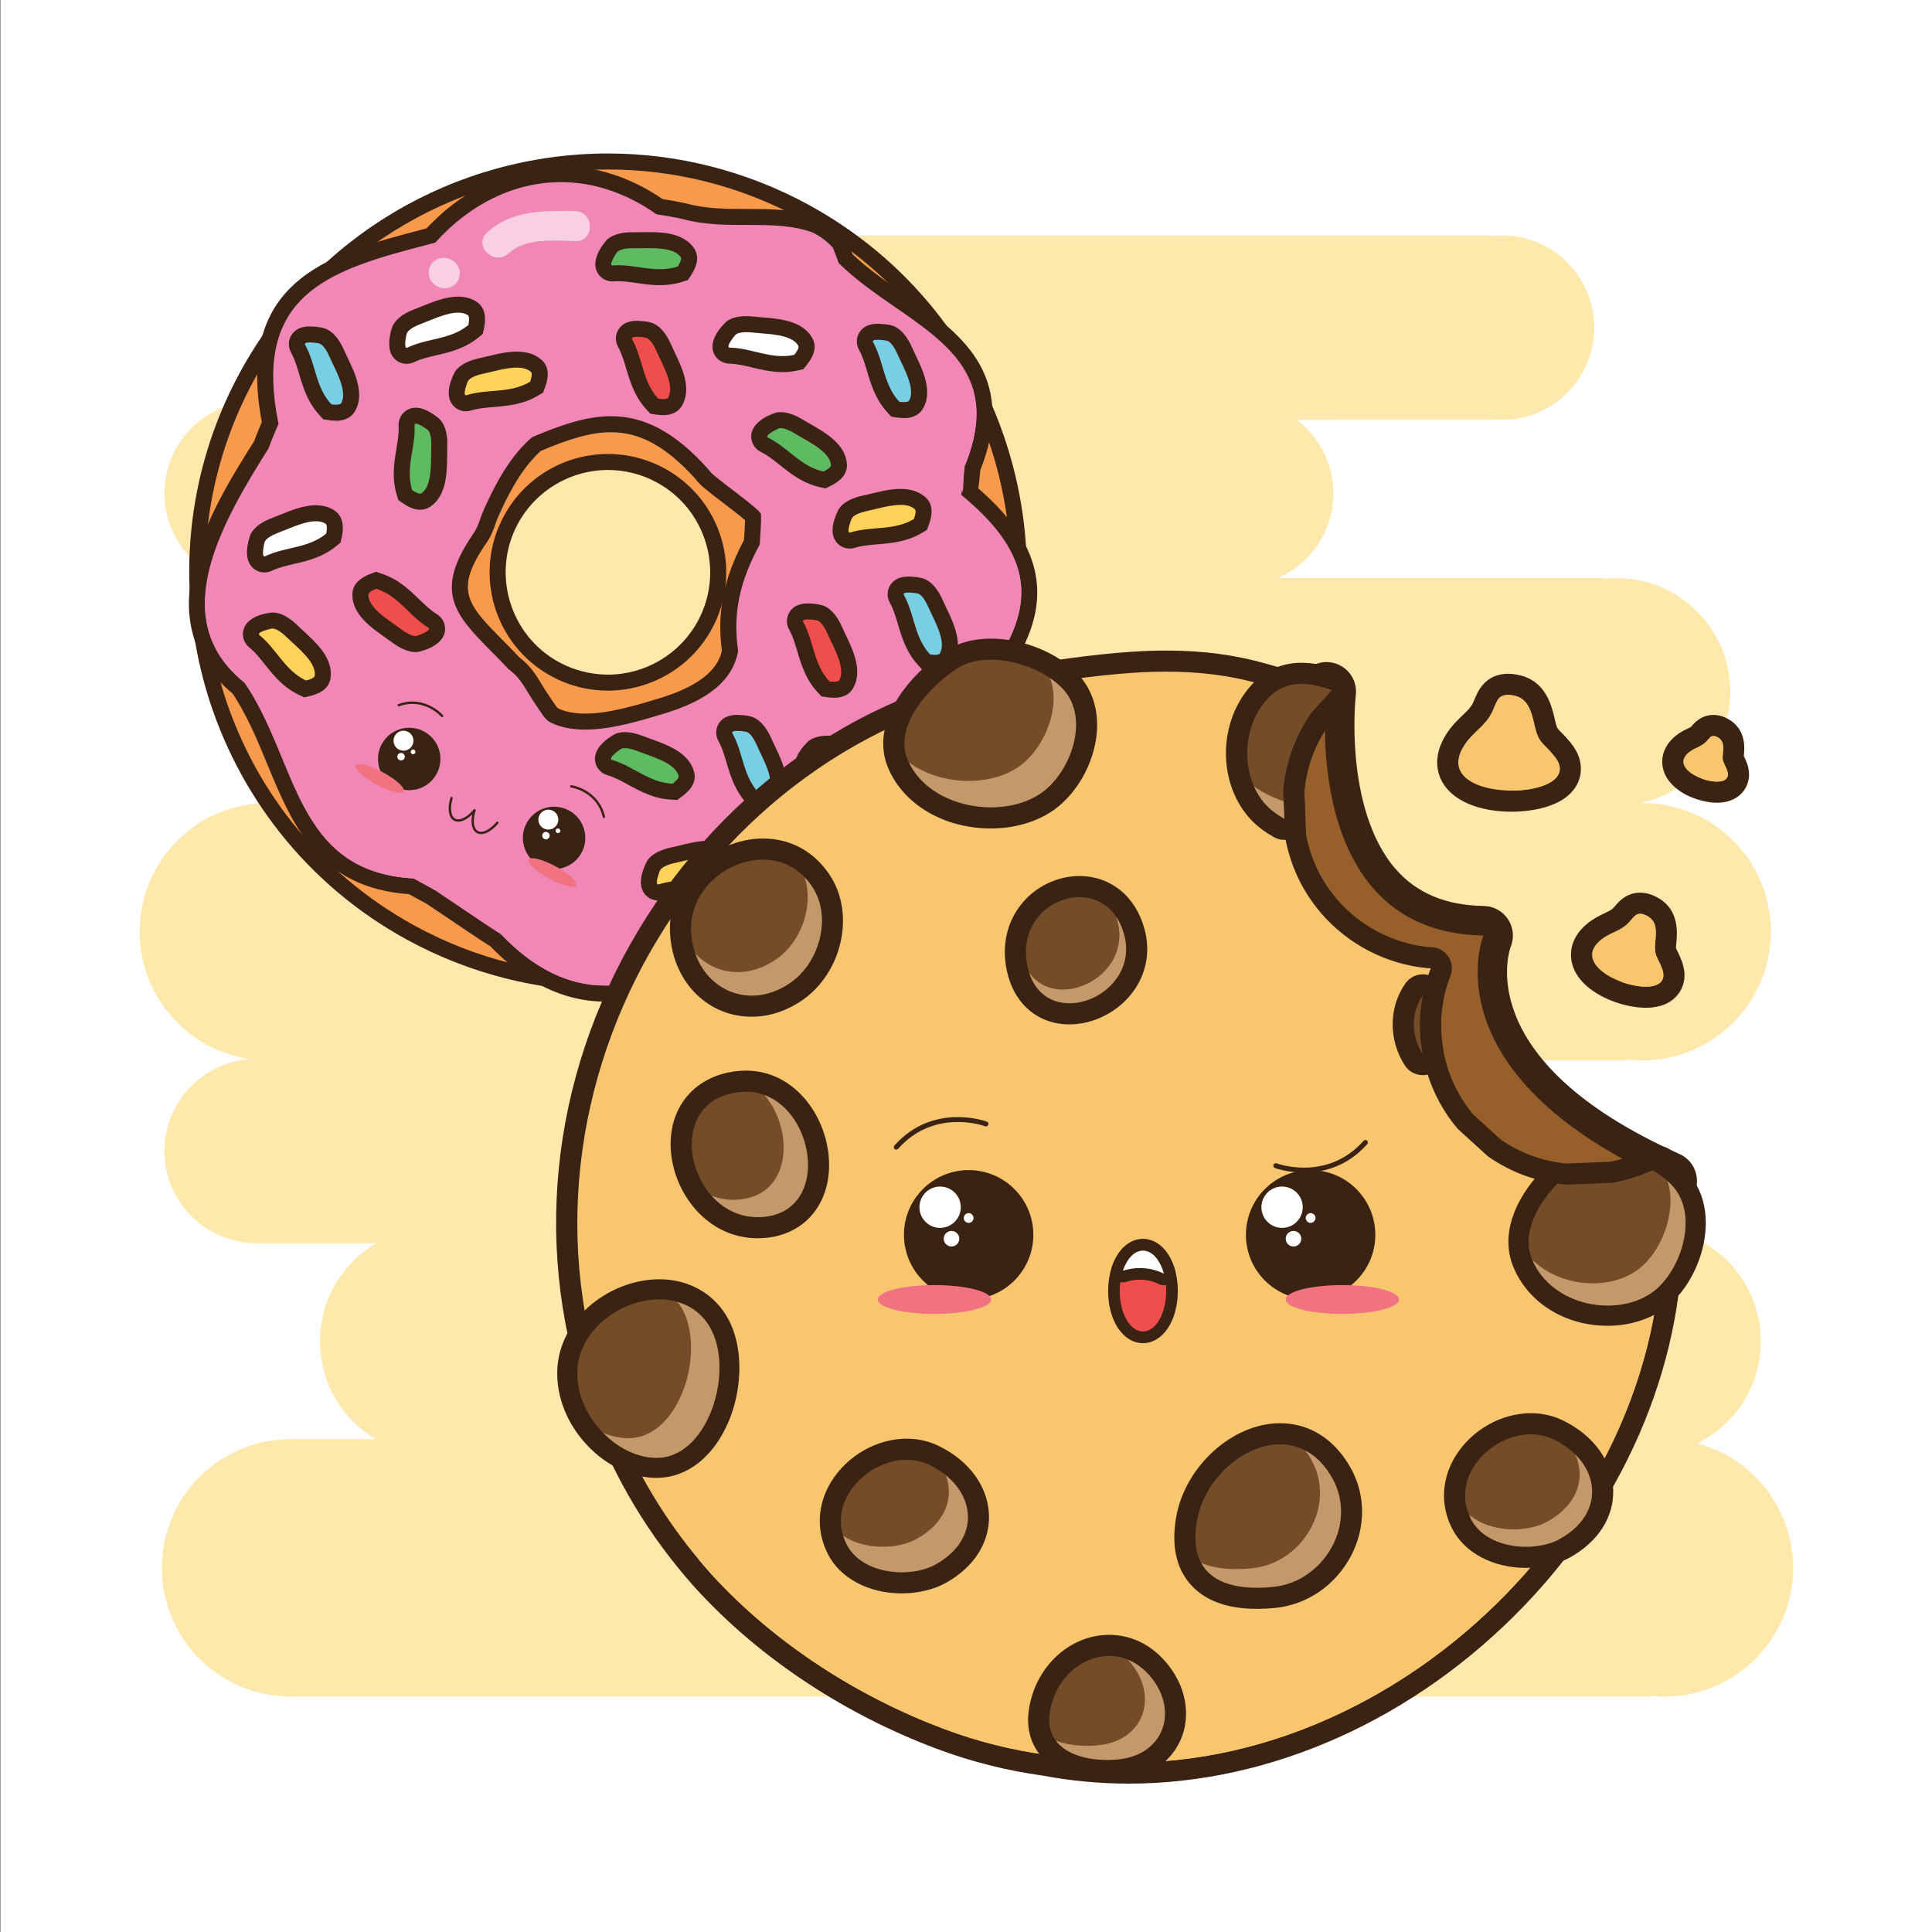 <?xml version="1.0" encoding="utf-8"?>
<!-- Generator: Adobe Illustrator 24.0.1, SVG Export Plug-In . SVG Version: 6.00 Build 0)  -->
<svg version="1.1" id="Layer_1" xmlns="http://www.w3.org/2000/svg" xmlns:xlink="http://www.w3.org/1999/xlink" x="0px" y="0px"
	 viewBox="0 0 1000 1000" style="enable-background:new 0 0 1000 1000;" xml:space="preserve">
<rect x="0" y="0" width="1000" height="1000" fill="#333333" stroke="none"/>
<style type="text/css">
	.st0{fill:#FFFFFF;}
	.st1{opacity:0.5;fill:#FFD35A;}
	.st2{fill:#F79A4C;}
	.st3{fill:#3B2314;}
	.st4{fill:#F187B6;}
	.st5{fill:#FFD35A;}
	.st6{fill:#5FBB62;}
	.st7{fill:#EF4E4C;}
	.st8{fill:#78CEE2;}
	.st9{opacity:0.6;}
	.st10{fill:#F17381;}
	.st11{fill:none;stroke:#3B2314;stroke-width:1.233;stroke-linecap:round;stroke-linejoin:round;stroke-miterlimit:10;}
	.st12{fill:#975F2A;}
	.st13{fill:#F9C670;}
	.st14{fill:#754C28;}
	.st15{fill:#C3996B;}
	.st16{fill:none;stroke:#3B2314;stroke-width:2.556;stroke-linecap:round;stroke-linejoin:round;stroke-miterlimit:10;}
</style>
<g>
	<rect x="0.19" class="st0" width="1000" height="1000"/>
	<path class="st1" d="M849.98,548.85c-2.44,0-4.86-0.14-7.23-0.4v0.4h-62.09c22.28,4.04,39.19,23.49,39.19,46.93
		c0,16.53-8.41,31.1-21.18,39.66h47.48v0.35c2.09-0.23,4.23-0.35,6.39-0.35c32.5,0,58.84,26.35,58.84,58.84
		c0,23.19-13.42,43.24-32.92,52.83c28.57,7.51,49.64,33.5,49.64,64.43c0,36.79-29.83,66.62-66.62,66.62c-2.44,0-4.86-0.14-7.23-0.39
		v0.39H150.41c-36.79,0-66.62-29.83-66.62-66.62c0-36.79,29.83-66.62,66.62-66.62h44.09c-17.28-10.26-28.87-29.09-28.87-50.64
		c0-21.64,11.69-40.55,29.1-50.77h-61.86c-26.37,0-47.74-21.37-47.74-47.74c0-25.3,19.69-45.94,44.58-47.57
		c-32.44-4.48-57.42-32.31-57.42-65.98c0-36.79,29.82-66.62,66.62-66.62h57.39c-26.55-5.68-46.47-29.28-46.47-57.53
		c0-25.1,15.71-46.5,37.83-54.96h-54.79c-26.37,0-47.74-21.37-47.74-47.74c0-26.36,21.37-47.73,47.74-47.73h106.33
		c-11.52-8.71-19-22.49-19-38.06c0-26.36,21.37-47.74,47.73-47.74h504.33v0.29c1.7-0.19,3.43-0.29,5.18-0.29
		c26.36,0,47.74,21.37,47.74,47.74c0,26.36-21.38,47.74-47.74,47.74c-1.75,0-3.48-0.1-5.18-0.28v0.28H671.12
		c11.52,8.71,19,22.49,19,38.06c0,19.67-11.91,36.55-28.9,43.86h169.12v0.35c2.09-0.23,4.23-0.35,6.39-0.35
		c32.5,0,58.84,26.35,58.84,58.85c0,28.29-19.98,51.92-46.6,57.56c0.34,0,0.67-0.02,1.01-0.02c36.79,0,66.62,29.83,66.62,66.62
		C916.6,519.02,886.77,548.85,849.98,548.85z"/>
</g>
<g>
	<g>
		<g>
			<g>
				<g>
					<path class="st2" d="M314.47,508.87c-35.26,0-70.36-8.97-101.52-25.94c-102.94-56.08-141.07-185.46-84.99-288.4
						c37.28-68.43,108.89-110.94,186.88-110.94c35.26,0,70.36,8.97,101.52,25.94c49.87,27.17,86.17,72.12,102.23,126.6
						c16.05,54.47,9.93,111.94-17.23,161.8C464.08,466.36,392.47,508.87,314.47,508.87C314.48,508.87,314.48,508.87,314.47,508.87z
						 M314.72,239.12c-20.95,0-40.18,11.42-50.19,29.79c-15.06,27.64-4.82,62.39,22.82,77.45c8.37,4.56,17.79,6.97,27.26,6.97
						c20.95,0,40.18-11.42,50.19-29.79c15.06-27.65,4.82-62.39-22.82-77.45C333.6,241.53,324.18,239.12,314.72,239.12z"/>
					<path class="st3" d="M314.84,87.73c33.69,0,67.87,8.19,99.54,25.44c101.1,55.07,138.41,181.68,83.34,282.78
						c-37.82,69.43-109.38,108.78-183.25,108.78c-33.69,0-67.87-8.19-99.54-25.44C113.84,424.21,76.52,297.6,131.6,196.5
						C169.42,127.07,240.98,87.73,314.84,87.73 M314.61,357.47c21.69,0,42.72-11.56,53.83-31.95c16.18-29.7,5.22-66.89-24.48-83.07
						c-9.3-5.07-19.34-7.47-29.24-7.47c-21.69,0-42.72,11.56-53.83,31.96c-16.18,29.7-5.22,66.89,24.48,83.07
						C294.67,355.07,304.71,357.47,314.61,357.47 M314.84,79.44c-79.51,0-152.51,43.34-190.52,113.1
						c-57.17,104.95-18.3,236.85,86.65,294.02c31.76,17.3,67.55,26.45,103.5,26.45c79.51,0,152.52-43.34,190.52-113.1
						c27.7-50.84,33.93-109.42,17.57-164.96c-16.37-55.53-53.38-101.37-104.22-129.06C386.58,88.59,350.79,79.44,314.84,79.44
						L314.84,79.44z M314.61,349.19c-8.78,0-17.51-2.24-25.28-6.46c-25.64-13.97-35.13-46.19-21.17-71.83
						c9.29-17.04,27.12-27.63,46.56-27.64c8.78,0,17.51,2.23,25.27,6.46c25.64,13.97,35.14,46.19,21.17,71.83
						C351.87,338.6,334.04,349.19,314.61,349.19L314.61,349.19z"/>
				</g>
			</g>
			<g>
				<g>
					<g>
						<path class="st4" d="M313.1,514.26c-19.97,0-39-9.29-56.57-27.62c-3.6-2.29-7.22-4.67-10.86-7.1
							c-3.24-2.16-6.49-4.36-9.76-6.58c-4.26-2.88-8.54-5.78-12.85-8.64c-1.59-0.87-3.18-1.75-4.77-2.62
							c-1.78-0.98-3.55-1.96-5.32-2.92c-45.22-2.91-58.23-34.41-70.82-64.88c-5.29-12.81-10.76-26.05-18.61-37.65
							c-3.6-2.95-6.79-6.1-9.47-9.38c-27.28-33.29-3.47-77.58,21.14-116.54c1.42-3.84,2.97-7.66,4.63-11.39
							c-12.93-65.79,24.55-81.45,71.1-93.85l3.98-1.05c2.66-0.7,5.37-1.4,8.11-2.16c18.81-20.49,42.67-31.76,67.32-31.76
							c17.71,0,34.88,5.67,51.05,16.85c4.41,0.66,8.58,1.42,12.7,2.32c11.04,2.99,22.07,3,32.73,3.01
							c12.25,0.01,23.83,0.02,35.11,4.09l0.21,0.08l0.2,0.1c4.58,2.25,8.58,5.27,11.88,8.98l0.45,0.51l0.27,0.63
							c0.85,2.01,1.7,4.24,2.71,7.14c8.31,8.1,18.29,15,27.95,21.68c27.99,19.35,56.92,39.37,37.76,86.8
							c-0.36,4.32-0.82,8.32-1.39,12.13c1.54,1.32,3.19,2.76,4.78,4.24c48.87,44.27,20.28,78.98-12.83,119.17
							c-5.73,6.96-11.66,14.15-17.4,21.65c0.33,5.68,0.25,11.03-0.25,15.94c-4.24,42.02-38.4,50.28-71.43,58.28
							c-2.19,0.53-4.39,1.06-6.6,1.61c-4.27,1.05-7.78,1.96-10.96,2.85C360.13,502.46,335.86,514.26,313.1,514.26
							C313.11,514.26,313.11,514.26,313.1,514.26z M266.09,343.37c5.28,3.97,7.83,8.16,10.77,13c1.29,2.13,2.63,4.33,4.36,6.81
							c0.53,0.74,1.05,1.53,1.57,2.31c1.43,2.16,2.78,4.2,4.19,4.87c4.46,2.11,9.68,3.14,15.94,3.14c12.91,0,27.72-4.5,39.62-8.12
							c3.8-1.15,7.49-2.47,10.98-3.92c14.24-6.1,22.23-14.14,24.34-24.54c-2.71-19.54,0.69-36.45,11.31-56.24
							c0.06-1.32,0.16-2.71,0.25-4.14c0.2-2.98,0.41-6.06,0.37-9.07c-1.96-2.06-8.53-7.08-13.01-10.51
							c-9.31-7.12-12.16-9.46-13.22-11.27c-16.13-18.05-30.72-26.11-47.27-26.11c-11.96,0-24.13,4.11-38.66,10.3
							c-1.9,1.68-3.74,3.53-5.48,5.52c-8.03,9.13-13.67,20.56-18.12,30.54c-0.54,1.21-1.01,2.52-1.5,3.91
							c-1,2.83-2.04,5.76-3.93,8.48c-19.24,27.77-9.71,37.39,9.28,56.56C260.65,337.7,263.38,340.46,266.09,343.37z"/>
						<path class="st3" d="M290.34,94.27c16.34,0,33.25,5.23,49.48,16.66c4.46,0.64,8.91,1.43,13.39,2.41
							c23.59,6.41,46.84-0.44,67.31,6.95c4.28,2.1,7.76,4.82,10.62,8.02c1.04,2.45,1.99,5.07,2.93,7.8
							c33.06,32.85,90.19,44.44,65.24,105.24c-0.38,4.73-0.91,9.62-1.77,14.75c2.26,1.91,4.42,3.77,6.42,5.62
							c54.49,49.36,7.32,85.24-31.64,136.5c0.44,6.17,0.37,11.75-0.14,16.8c-4.21,41.66-38.89,47.39-74.9,56.28
							c-4,0.99-8.02,2.02-12.01,3.14c-23.75,21.38-47.94,35.68-72.16,35.68c-18.01,0-36.04-7.91-53.93-26.71
							c-3.72-2.36-7.45-4.81-11.21-7.32c-7.51-5.02-15.1-10.25-22.77-15.32c-3.71-2.02-7.38-4.09-11.06-6.08
							c-61.86-3.4-59.83-60.87-87.51-101.28c-3.65-2.94-6.76-6-9.35-9.17c-25.95-31.68-2.07-74.53,21.67-112.07
							c1.57-4.28,3.31-8.53,5.21-12.74c-12.77-62.4,20.37-77.68,67.85-90.33c4.32-1.15,8.75-2.27,13.29-3.54
							C243.06,105.78,266.08,94.27,290.34,94.27 M302.92,377.64c13.17,0,27.77-4.33,40.83-8.3c3.87-1.17,7.68-2.53,11.36-4.06
							c15.06-6.45,24.64-15.38,26.95-28.27c-2.99-20.49,1.3-37.02,11.21-55.21c0.17-4.63,0.82-10.16,0.63-15.57
							c-0.1-2.7-26.18-20.36-26.86-22.86c-18.26-20.59-34.34-27.94-50.76-27.94c-13,0-26.22,4.61-40.89,10.89
							c-2.28,1.97-4.4,4.09-6.37,6.34c-7.91,9-13.61,20-18.78,31.58c-1.72,3.86-2.61,8.21-5.05,11.72
							c-21.06,30.39-9.78,42.13,9.74,61.83c2.79,2.81,5.63,5.69,8.39,8.66c7.02,5.15,8.67,10.77,14.51,19.09
							c2.35,3.3,4.22,7.05,7.37,8.54C290.56,376.63,296.57,377.64,302.92,377.64 M290.34,85.98c-25.47,0-50.08,11.42-69.55,32.22
							c-2.33,0.64-4.65,1.24-6.92,1.84c-1.35,0.35-2.68,0.7-4,1.05c-46.53,12.4-87.19,29.22-74.35,97.37
							c-1.44,3.29-2.79,6.65-4.05,10.03c-19.73,31.21-51.91,82.8-20.61,121.01c2.74,3.34,5.96,6.56,9.58,9.56
							c7.44,11.14,12.74,23.99,17.88,36.42c12.99,31.45,26.42,63.95,73.47,67.37c1.5,0.82,3,1.65,4.5,2.48
							c1.54,0.85,3.08,1.7,4.63,2.55c4.24,2.81,8.53,5.71,12.67,8.52c3.27,2.22,6.53,4.42,9.78,6.59c4.03,2.69,7.4,4.9,10.52,6.89
							c18.29,18.94,38.21,28.54,59.21,28.54c23.61,0,48.56-11.94,76.24-36.5c2.9-0.79,6.1-1.62,9.91-2.56
							c2.2-0.54,4.4-1.08,6.58-1.6c34.43-8.33,70.04-16.95,74.57-61.89c0.47-4.67,0.59-9.72,0.34-15.04
							c5.41-7.01,10.98-13.77,16.38-20.33c16.62-20.18,32.31-39.23,37.73-59.14c6.28-23.09-2.01-44.6-25.36-65.76
							c-1.02-0.94-2.07-1.88-3.11-2.79c0.41-3.03,0.76-6.18,1.05-9.51c19.92-50.1-11.63-71.91-39.48-91.18
							c-9.25-6.39-18.79-12.99-26.72-20.58c-0.9-2.55-1.69-4.59-2.48-6.46l-0.53-1.26l-0.91-1.02c-3.66-4.11-8.09-7.46-13.15-9.94
							l-0.41-0.2l-0.43-0.15c-11.96-4.32-24.44-4.33-36.51-4.34c-10.39-0.01-21.13-0.01-31.44-2.82l-0.2-0.05l-0.2-0.04
							c-3.92-0.86-7.88-1.59-12.03-2.23C326.31,91.71,308.62,85.98,290.34,85.98L290.34,85.98z M279.86,233.42
							c13.79-5.85,25.32-9.7,36.42-9.7c15.18,0,28.75,7.54,43.92,24.43c1.68,2.57,5.28,5.38,14.06,12.09
							c3.44,2.63,8.77,6.7,11.38,9.01c-0.04,2.31-0.2,4.69-0.35,7.01c-0.08,1.13-0.15,2.21-0.21,3.28
							c-10.59,20.03-14.04,37.32-11.42,57.22c-1.33,5.83-5.41,13.89-21.81,20.91c-3.28,1.36-6.84,2.63-10.5,3.75
							c-11.64,3.54-26.13,7.94-38.42,7.94c-5.6,0-10.21-0.89-14.1-2.71c-0.59-0.45-1.78-2.25-2.58-3.44
							c-0.54-0.82-1.09-1.65-1.67-2.46c-1.62-2.31-2.92-4.45-4.18-6.52c-2.98-4.91-5.8-9.56-11.52-13.94
							c-2.67-2.85-5.34-5.56-8.06-8.31c-18.99-19.17-26.1-26.34-8.82-51.29c2.2-3.18,3.39-6.51,4.43-9.46
							c0.46-1.31,0.9-2.54,1.38-3.6c4.32-9.7,9.78-20.78,17.44-29.48C276.72,236.44,278.27,234.86,279.86,233.42L279.86,233.42z"/>
					</g>
				</g>
				<g>
					<g>
						<g>
							<path class="st4" d="M496.81,221.93c-0.38,4.73,1.83,27.43,0.97,32.56c1.6,1.35,0.31-15.16,1.79-13.84
								c7.02-17.46,7.22-30.83,3.16-41.81C502.19,205.68,500.35,213.29,496.81,221.93z"/>
						</g>
					</g>
					<g>
						<g>
							<path class="st4" d="M472.17,415.02c0.51-5.05,0.57-10.63,0.14-16.8c30.72-40.41,66.5-71.27,53.58-106.71
								c-2.75,27.84-31.08,54.4-56.07,87.28c0.44,6.17,0.37,11.75-0.14,16.8c-4.21,41.66-38.89,47.39-74.9,56.28
								c-4,0.99-8.02,2.02-12.01,3.14c-41.42,37.28-84.16,53.04-126.09,8.98c-3.72-2.36-7.46-4.82-11.21-7.33
								c-7.51-5.02-15.1-10.25-22.77-15.32c-3.71-2.02-7.38-4.09-11.06-6.08c-61.86-3.4-59.83-60.87-87.51-101.29
								c-3.65-2.94-6.76-6-9.35-9.17c-4.07-4.97-6.78-10.23-8.6-15.68c-0.63,12.54,2.37,24.46,11.09,35.1
								c2.6,3.17,5.7,6.23,9.35,9.17c27.68,40.42,25.65,97.88,87.51,101.28c3.68,1.99,7.35,4.05,11.06,6.08
								c7.68,5.08,15.26,10.31,22.77,15.32c3.76,2.51,7.49,4.97,11.21,7.32c41.92,44.06,84.67,28.31,126.09-8.97
								c3.99-1.12,8.01-2.15,12.01-3.14C433.28,462.41,467.96,456.68,472.17,415.02z"/>
						</g>
					</g>
				</g>
			</g>
			<g>
				<g>
					<g>
						<path class="st5" d="M439.82,279.81c-1.78,0-3.38-0.99-4.18-2.59c-2.03-4.02,2.01-11.55,2.06-11.62
							c1.8-2.4,5.31-4.14,10.47-5.2c1.17-0.24,2.5-0.57,3.91-0.91c4.18-1.02,9.39-2.3,14.07-2.3c4.31,0,7.72,1.1,10.14,3.28
							c2.13,1.92,2.33,5.07,0.64,9.63l-0.51,1.37l-1.25,0.75c-7.06,4.21-14.23,4.8-21.16,5.38c-4.43,0.37-8.61,0.71-12.66,1.98
							C440.84,279.73,440.33,279.81,439.82,279.81L439.82,279.81z"/>
						<path class="st3" d="M466.14,261.33c2.94,0,5.55,0.58,7.37,2.22c0.94,0.85-0.02,3.89-0.47,5.1
							c-10.51,6.27-21.9,3.51-32.93,6.96c-0.11,0.03-0.2,0.05-0.29,0.05c-1.82,0,0.83-7.09,1.21-7.61c1.5-2,5.67-3.13,7.97-3.6
							C453.61,263.51,460.48,261.33,466.14,261.33 M466.14,253.05c-5.17,0-10.65,1.34-15.05,2.42c-1.36,0.33-2.64,0.65-3.77,0.88
							c-9.31,1.92-12.04,5.56-12.93,6.75c-0.1,0.13-5.67,9.64-2.46,15.99c1.51,3,4.54,4.86,7.88,4.86c0.93,0,1.86-0.15,2.77-0.43
							c3.6-1.13,7.56-1.45,11.75-1.8c7.06-0.59,15.05-1.25,22.94-5.95l2.5-1.49l1.02-2.73c2.32-6.24,1.74-10.99-1.73-14.13
							C475.85,254.51,471.5,253.05,466.14,253.05L466.14,253.05z"/>
					</g>
				</g>
				<g>
					<g>
						<path class="st5" d="M340.6,461.93c-1.78,0-3.38-0.99-4.18-2.59c-2.03-4.02,2.01-11.55,2.06-11.62
							c1.8-2.4,5.31-4.14,10.47-5.2c1.17-0.24,2.5-0.57,3.91-0.91c4.18-1.02,9.39-2.3,14.06-2.3c4.31,0,7.72,1.1,10.14,3.28
							c2.13,1.93,2.33,5.07,0.64,9.63l-0.51,1.37l-1.25,0.75c-7.06,4.21-14.23,4.8-21.16,5.38c-4.43,0.37-8.61,0.71-12.65,1.98
							C341.63,461.85,341.11,461.93,340.6,461.93L340.6,461.93z"/>
						<path class="st3" d="M366.93,443.46c2.94,0,5.55,0.58,7.37,2.22c0.94,0.85-0.02,3.89-0.47,5.1
							c-10.51,6.27-21.9,3.52-32.93,6.96c-0.11,0.03-0.2,0.05-0.29,0.05c-1.82,0,0.83-7.09,1.21-7.61c1.5-2,5.67-3.13,7.97-3.6
							C354.4,445.63,361.26,443.46,366.93,443.46 M366.93,435.17c-5.17,0-10.65,1.34-15.05,2.42c-1.36,0.33-2.64,0.65-3.77,0.88
							c-9.31,1.92-12.04,5.56-12.93,6.75c-0.1,0.13-5.68,9.63-2.46,15.99c1.51,3,4.54,4.86,7.88,4.86c0.93,0,1.86-0.14,2.77-0.43
							c3.6-1.13,7.56-1.45,11.75-1.8c7.06-0.59,15.06-1.25,22.94-5.95l2.5-1.49l1.02-2.73c2.32-6.24,1.74-10.99-1.73-14.13
							C376.64,436.64,372.29,435.17,366.93,435.17L366.93,435.17z"/>
					</g>
				</g>
				<g>
					<g>
						<path class="st5" d="M241.15,208.75c-1.78,0-3.39-1-4.19-2.6c-1.91-3.81,1.77-11.19,2.09-11.62
							c1.77-2.38,5.29-4.12,10.45-5.18c1.17-0.24,2.5-0.57,3.92-0.91c4.18-1.02,9.39-2.3,14.06-2.3c4.31,0,7.72,1.1,10.14,3.28
							c2.13,1.92,2.34,5.07,0.64,9.63l-0.51,1.37l-1.25,0.75c-7.06,4.21-14.23,4.8-21.16,5.38c-4.43,0.37-8.61,0.71-12.66,1.98
							C242.17,208.67,241.66,208.75,241.15,208.75L241.15,208.75z"/>
						<path class="st3" d="M267.47,190.27c2.93,0,5.55,0.58,7.37,2.22c0.95,0.85-0.02,3.9-0.47,5.1
							c-10.51,6.27-21.89,3.51-32.93,6.96c-0.11,0.03-0.2,0.05-0.29,0.05c-1.82,0,0.83-7.09,1.21-7.6c1.49-2,5.67-3.13,7.97-3.61
							C254.94,192.45,261.8,190.27,267.47,190.27 M267.47,181.99c-5.17,0-10.64,1.34-15.04,2.41c-1.36,0.33-2.64,0.65-3.77,0.88
							c-6.19,1.27-10.54,3.55-12.94,6.76c-0.06,0.08-5.68,9.54-2.47,15.95c1.51,3.02,4.53,4.89,7.89,4.89
							c0.93,0,1.86-0.14,2.77-0.43c3.61-1.13,7.57-1.45,11.76-1.8c7.05-0.58,15.05-1.25,22.93-5.95l2.5-1.49l1.02-2.73
							c2.33-6.25,1.74-11.01-1.75-14.15C277.17,183.45,272.83,181.99,267.47,181.99L267.47,181.99z"/>
					</g>
				</g>
				<g>
					<g>
						<path class="st5" d="M156.62,355.98c-7.42-3.53-11.9-9.15-16.23-14.6c-2.77-3.47-5.38-6.76-8.68-9.42
							c-1.63-1.31-2.24-3.38-1.57-5.28c1.62-4.58,10.85-5.52,10.94-5.52c3.19,0.16,6.6,2.11,10.36,5.81
							c0.86,0.85,1.87,1.77,2.95,2.76c6.14,5.62,13.78,12.62,12.62,20.65c-0.42,2.84-2.92,4.76-7.65,5.88l-1.42,0.33L156.62,355.98z
							"/>
						<path class="st3" d="M141.08,325.31c0.01,0,0.01,0,0.02,0c2.49,0.13,5.76,2.97,7.43,4.62c5.08,5.02,15.4,12.77,14.37,19.87
							c-0.18,1.26-3.25,2.15-4.51,2.44c-11.05-5.25-15.09-16.24-24.09-23.5C132.39,327.2,140.29,325.31,141.08,325.31
							 M141.08,317.02c-0.12,0-12.2,0.75-14.85,8.28c-1.26,3.58-0.13,7.46,2.88,9.89c2.94,2.37,5.42,5.48,8.03,8.77
							c4.41,5.54,9.4,11.82,17.69,15.76l2.63,1.25l2.83-0.67c6.49-1.53,10.12-4.66,10.79-9.31c1.48-10.21-7.42-18.36-13.91-24.31
							c-1.04-0.95-2.01-1.84-2.83-2.65c-4.58-4.51-8.77-6.79-12.83-7l-0.21-0.01H141.08L141.08,317.02z"/>
					</g>
				</g>
				<g>
					<g>
						<path class="st6" d="M425.33,248.12c-8.02-1.79-13.64-6.28-19.07-10.62c-3.47-2.77-6.75-5.39-10.56-7.25
							c-1.93-0.94-2.98-2.88-2.69-4.93c0.7-4.87,9.58-7.71,9.66-7.73c0.44-0.08,0.92-0.12,1.42-0.12c3.33,0,7.13,1.92,9.73,3.53
							c1.02,0.63,2.21,1.3,3.47,2.02c7.24,4.12,16.25,9.25,16.91,17.33c0.23,2.86-1.78,5.29-6.15,7.44l-1.31,0.65L425.33,248.12z"/>
						<path class="st3" d="M404.09,221.61c2.44,0,5.74,1.79,7.56,2.91c6.08,3.76,17.85,9.02,18.44,16.17
							c0.1,1.27-2.69,2.82-3.85,3.39c-11.94-2.67-18.33-12.48-28.72-17.55c-2.23-1.09,5.2-4.74,5.86-4.86
							C403.6,221.62,403.84,221.61,404.09,221.61 M404.09,213.32c-0.73,0-1.45,0.06-2.15,0.18c-0.09,0.02-11.9,3.28-13.03,11.22
							c-0.55,3.81,1.45,7.52,4.97,9.24c3.4,1.66,6.51,4.14,9.8,6.77c5.53,4.42,11.8,9.43,20.76,11.43l2.85,0.64l2.62-1.29
							c5.97-2.95,8.81-6.81,8.44-11.47c-0.84-10.29-11.33-16.25-19-20.61c-1.22-0.69-2.36-1.34-3.34-1.95
							C411.55,214.72,407.55,213.32,404.09,213.32L404.09,213.32z"/>
					</g>
				</g>
				<g>
					<g>
						<path class="st6" d="M217.43,259.67c-1.82,0-4.01-0.88-6.52-2.61l-1.2-0.83l-0.42-1.4c-2.35-7.88-1.17-14.98-0.03-21.84
							c0.73-4.38,1.42-8.51,1.19-12.75c-0.08-1.37,0.37-2.65,1.27-3.6c0.9-0.95,2.16-1.48,3.55-1.48c3.43,0,8.83,4,9.63,5
							c1.86,2.29,2.69,6.13,2.45,11.4c-0.05,1.19-0.06,2.56-0.07,4.01c-0.06,8.33-0.14,18.7-6.89,23.23
							C219.55,259.37,218.52,259.67,217.43,259.67C217.43,259.67,217.43,259.67,217.43,259.67z"/>
						<path class="st3" d="M215.27,219.3c1.71,0,6.08,3.05,6.41,3.46c1.58,1.94,1.64,6.26,1.54,8.61
							c-0.32,7.14,0.84,19.99-5.13,23.98c-0.18,0.12-0.4,0.17-0.66,0.17c-1.26,0-3.29-1.27-4.17-1.88
							c-3.5-11.72,1.95-22.09,1.32-33.63C214.55,219.51,214.82,219.3,215.27,219.3 M215.27,211.02c-2.54,0-4.87,0.99-6.56,2.78
							c-1.69,1.79-2.54,4.17-2.39,6.7c0.2,3.75-0.45,7.67-1.14,11.82c-1.16,6.99-2.48,14.91,0.15,23.71l0.83,2.79l2.4,1.66
							c4.84,3.35,7.88,3.35,8.88,3.35c1.91,0,3.73-0.54,5.27-1.57c8.56-5.74,8.66-17.82,8.72-26.63c0.01-1.4,0.02-2.71,0.07-3.86
							c0.29-6.4-0.82-11.05-3.39-14.21C226.9,216.04,220.48,211.02,215.27,211.02L215.27,211.02z"/>
					</g>
				</g>
				<g>
					<g>
						<path class="st6" d="M341.53,143.48c-3.91,0-7.68-0.54-11.33-1.07c-3.56-0.51-6.92-1-10.33-1c-0.81,0-1.62,0.03-2.44,0.09
							l-0.42,0.02c-2.03,0-3.78-1.2-4.47-3.06c-1.63-4.42,4.4-11.33,4.46-11.39c2.14-1.81,5.67-2.73,10.52-2.73l2.12,0.02
							c0.86,0,1.78-0.01,2.74-0.03c1.09-0.01,2.22-0.03,3.38-0.03c7.66,0,16.02,0.76,19.99,6.41c1.64,2.33,1.15,5.45-1.53,9.52
							l-0.8,1.22l-1.39,0.45C348.75,142.96,345.32,143.48,341.53,143.48z"/>
						<path class="st3" d="M335.76,128.45c6.5,0,13.7,0.52,16.6,4.65c0.73,1.04-0.89,3.79-1.6,4.87c-3.15,1.02-6.21,1.37-9.23,1.37
							c-7.26,0-14.28-2.07-21.66-2.07c-0.91,0-1.83,0.03-2.76,0.1c-0.03,0-0.07,0-0.1,0c-2.25,0,2.18-6.73,2.68-7.16
							c1.72-1.46,5.4-1.74,7.83-1.74c0.26,0,0.52,0,0.75,0.01c0.44,0.01,0.89,0.01,1.36,0.01
							C331.48,128.51,333.58,128.45,335.76,128.45 M335.76,120.16L335.76,120.16c-1.18,0-2.33,0.02-3.44,0.03
							c-0.94,0.01-1.84,0.03-2.68,0.03c-0.41,0-0.8,0-1.18-0.01c-0.28-0.01-0.6-0.01-0.93-0.01c-5.93,0-10.25,1.21-13.19,3.7
							c-0.11,0.09-8.37,8.68-5.68,15.99c1.3,3.51,4.57,5.77,8.35,5.77h0.32l0.42-0.03c0.67-0.05,1.38-0.08,2.11-0.08
							c3.11,0,6.33,0.46,9.74,0.95c3.79,0.55,7.71,1.11,11.92,1.11c4.22,0,8.08-0.58,11.77-1.77l2.78-0.9l1.6-2.44
							c3.67-5.58,4.15-10.35,1.45-14.19C353.4,120.16,341.49,120.16,335.76,120.16L335.76,120.16L335.76,120.16z"/>
					</g>
				</g>
				<g>
					<g>
						<path class="st7" d="M431.73,357.02c-1.27,0-2.48-0.16-3.08-0.25l-1.44-0.22l-0.98-1.07c-5.57-6.05-7.62-12.94-9.6-19.6
							c-1.27-4.26-2.46-8.28-4.53-11.99c-0.86-1.54-0.86-3.32-0.01-4.76c1.56-2.65,4.85-2.65,6.09-2.65c1.64,0,5.44,0.34,6.85,0.99
							c2.7,1.25,5.13,4.34,7.23,9.18c0.48,1.1,1.07,2.33,1.69,3.64c3.6,7.52,8.08,16.88,3.99,23.89
							C436.86,356.06,434.76,357.02,431.73,357.02z"/>
						<path class="st3" d="M418.18,320.62c2.1,0,4.77,0.45,5.12,0.61c2.26,1.05,4.23,4.91,5.16,7.06c2.85,6.56,9.52,17.6,5.91,23.81
							c-0.35,0.61-1.48,0.78-2.64,0.78c-0.93,0-1.88-0.11-2.45-0.2c-8.29-9-7.92-20.71-13.56-30.8
							C415.17,320.91,416.49,320.62,418.18,320.62 M418.18,312.34c-4.58,0-7.83,1.58-9.66,4.69c-1.6,2.73-1.62,6.05-0.04,8.88
							c1.85,3.31,2.98,7.12,4.18,11.15c2.02,6.79,4.3,14.48,10.52,21.23l1.97,2.13l2.87,0.44c0.72,0.11,2.16,0.3,3.71,0.3
							c5.76,0,8.52-2.68,9.82-4.93c5.17-8.88-0.05-19.78-3.86-27.73c-0.6-1.26-1.17-2.45-1.63-3.5c-2.51-5.79-5.63-9.59-9.28-11.28
							C423.92,312.4,418.23,312.34,418.18,312.34L418.18,312.34z"/>
					</g>
				</g>
				<g>
					<g>
						<path class="st6" d="M347.86,409.77c-8.21-0.38-14.52-3.83-20.62-7.16c-3.9-2.13-7.58-4.15-11.66-5.32
							c-2.06-0.6-3.44-2.32-3.5-4.39c-0.16-4.91,8.1-9.26,8.18-9.29c0.94-0.34,2.01-0.51,3.19-0.51c2.9,0,6.16,1.06,8.38,1.94
							c1.12,0.45,2.4,0.9,3.77,1.39c7.85,2.81,17.62,6.3,19.66,14.16c0.72,2.78-0.85,5.52-4.77,8.38l-1.18,0.86L347.86,409.77z"/>
						<g>
							<path class="st3" d="M323.45,387.24c2.29,0,5.15,0.97,6.85,1.65c6.63,2.65,19.15,5.8,20.96,12.75c0.32,1.23-2.16,3.24-3.21,4
								c-12.22-0.56-20.21-9.13-31.32-12.33c-2.38-0.69,4.29-5.57,4.93-5.8C322.19,387.32,322.8,387.24,323.45,387.24
								 M323.45,378.95c-1.66,0-3.21,0.26-4.61,0.76c-0.1,0.03-11.16,5.31-10.9,13.31c0.12,3.84,2.73,7.15,6.5,8.23
								c3.64,1.05,7.13,2.96,10.82,4.98c6.21,3.4,13.25,7.25,22.41,7.67l2.91,0.13l2.35-1.72c5.38-3.93,7.51-8.22,6.34-12.76
								c-2.6-9.99-13.97-14.06-22.27-17.03c-1.32-0.47-2.56-0.91-3.63-1.34C329.65,379.71,326.31,378.95,323.45,378.95
								L323.45,378.95z"/>
						</g>
					</g>
				</g>
				<g>
					<g>
						<path class="st7" d="M215.15,333.36c-2.83,0-6.24-1.5-10.16-4.47c-0.96-0.72-2.07-1.5-3.26-2.34
							c-6.83-4.79-15.32-10.75-15.2-18.86c0.02-2.85,2.25-5.1,6.83-6.82l1.36-0.51l1.38,0.45c7.82,2.54,12.98,7.54,17.98,12.37
							c3.19,3.09,6.21,6.01,9.83,8.22c1.82,1.11,2.7,3.13,2.22,5.14c-1.13,4.76-10.25,6.79-10.34,6.8
							C215.57,333.35,215.37,333.36,215.15,333.36L215.15,333.36z"/>
						<path class="st3" d="M194.81,304.74c11.64,3.78,17.06,14.16,26.93,20.19c2.12,1.29-5.62,4.22-6.29,4.28
							c-0.1,0.01-0.2,0.01-0.3,0.01c-2.46,0-5.86-2.27-7.66-3.63c-5.7-4.32-16.93-10.67-16.83-17.84
							C190.68,306.47,193.61,305.19,194.81,304.74 M194.61,295.96l-2.72,1.03c-6.27,2.37-9.47,5.97-9.5,10.7
							c-0.15,10.25,9.74,17.19,16.97,22.26c1.14,0.8,2.22,1.55,3.14,2.25c4.65,3.52,8.91,5.31,12.66,5.31
							c0.32,0,0.64-0.01,0.95-0.04c0.14-0.01,12.2-2.21,14.05-9.97c0.88-3.73-0.76-7.61-4.1-9.64c-3.22-1.97-6.07-4.73-9.1-7.65
							c-5.09-4.92-10.85-10.5-19.58-13.34L194.61,295.96L194.61,295.96z"/>
					</g>
				</g>
				<g>
					<g>
						<path class="st7" d="M343.2,210.74c-1.27,0-2.47-0.15-3.08-0.25l-1.44-0.22l-0.99-1.07c-5.57-6.05-7.62-12.94-9.6-19.6
							c-1.27-4.26-2.46-8.28-4.53-11.98c-0.85-1.54-0.86-3.32-0.01-4.76c1.56-2.65,4.86-2.65,6.1-2.65c1.64,0,5.44,0.34,6.85,0.99
							c2.7,1.25,5.13,4.34,7.23,9.18c0.48,1.1,1.07,2.33,1.69,3.64c3.6,7.52,8.08,16.88,4,23.9
							C348.33,209.78,346.24,210.74,343.2,210.74L343.2,210.74z"/>
						<path class="st3" d="M329.66,174.34c2.1,0,4.77,0.45,5.11,0.61c2.26,1.05,4.23,4.91,5.16,7.06c2.85,6.56,9.52,17.6,5.91,23.8
							c-0.35,0.61-1.48,0.78-2.64,0.78c-0.93,0-1.88-0.11-2.45-0.2c-8.29-9-7.93-20.71-13.56-30.8
							C326.65,174.63,327.97,174.34,329.66,174.34 M329.66,166.05c-4.58,0-7.84,1.58-9.67,4.69c-1.6,2.73-1.61,6.04-0.04,8.88
							c1.85,3.31,2.98,7.12,4.18,11.15c2.02,6.78,4.31,14.48,10.52,21.23l1.97,2.14l2.87,0.44c0.72,0.11,2.16,0.3,3.7,0.3
							c5.75,0,8.51-2.67,9.81-4.92c5.18-8.9-0.04-19.8-3.85-27.76c-0.6-1.26-1.17-2.44-1.63-3.5c-2.55-5.88-5.59-9.57-9.27-11.28
							C335.4,166.11,329.71,166.05,329.66,166.05L329.66,166.05z"/>
					</g>
				</g>
				<g>
					<g>
						<path class="st8" d="M483.84,343.1c-1.27,0-2.47-0.16-3.08-0.25l-1.44-0.22l-0.99-1.07c-5.57-6.05-7.62-12.94-9.6-19.61
							c-1.27-4.26-2.46-8.28-4.53-11.98c-0.86-1.53-0.86-3.31-0.01-4.76c1.56-2.65,4.85-2.65,6.1-2.65c1.64,0,5.44,0.34,6.85,0.99
							c2.7,1.25,5.13,4.34,7.23,9.17c0.48,1.11,1.07,2.34,1.7,3.66c3.6,7.51,8.07,16.87,3.99,23.88
							C488.97,342.14,486.88,343.1,483.84,343.1L483.84,343.1z"/>
						<g>
							<path class="st3" d="M470.3,306.7c2.1,0,4.78,0.45,5.12,0.61c2.26,1.05,4.23,4.91,5.16,7.06c2.84,6.56,9.52,17.6,5.91,23.8
								c-0.35,0.61-1.48,0.78-2.64,0.78c-0.93,0-1.88-0.11-2.45-0.2c-8.29-9-7.93-20.71-13.56-30.8
								C467.29,306.99,468.61,306.7,470.3,306.7 M470.3,298.42c-4.58,0-7.84,1.58-9.67,4.7c-1.6,2.73-1.61,6.05-0.03,8.88
								c1.84,3.3,2.97,7.1,4.17,11.14c2.02,6.79,4.31,14.48,10.53,21.24l1.97,2.14l2.87,0.44c0.72,0.11,2.16,0.3,3.7,0.3
								c5.75,0,8.51-2.67,9.81-4.91c5.17-8.89-0.03-19.79-3.84-27.74c-0.61-1.27-1.18-2.45-1.64-3.51
								c-2.56-5.88-5.59-9.57-9.28-11.28C476.04,298.48,470.35,298.42,470.3,298.42L470.3,298.42z"/>
						</g>
					</g>
				</g>
				<g>
					<g>
						<path class="st8" d="M173.94,213.63c-1.27,0-2.48-0.15-3.08-0.25l-1.44-0.22l-0.98-1.07c-5.57-6.05-7.62-12.94-9.6-19.61
							c-1.27-4.26-2.46-8.28-4.53-11.98c-0.85-1.54-0.86-3.32-0.01-4.76c1.56-2.65,4.86-2.65,6.1-2.65c1.64,0,5.44,0.34,6.85,0.99
							c2.69,1.25,5.13,4.34,7.23,9.17c0.48,1.1,1.07,2.34,1.7,3.65c3.59,7.51,8.07,16.86,3.99,23.88
							C179.06,212.67,176.97,213.63,173.94,213.63L173.94,213.63z"/>
						<g>
							<path class="st3" d="M160.39,177.23c2.1,0,4.77,0.45,5.11,0.61c2.27,1.05,4.23,4.91,5.17,7.06c2.84,6.56,9.51,17.6,5.91,23.8
								c-0.35,0.61-1.48,0.78-2.64,0.78c-0.93,0-1.88-0.11-2.45-0.2c-8.29-9-7.93-20.71-13.56-30.8
								C157.38,177.52,158.7,177.23,160.39,177.23 M160.39,168.95c-4.59,0-7.84,1.58-9.67,4.7c-1.6,2.73-1.61,6.05-0.04,8.88
								c1.85,3.31,2.98,7.11,4.18,11.15c2.02,6.79,4.3,14.48,10.53,21.23l1.97,2.13l2.87,0.44c0.72,0.11,2.16,0.3,3.71,0.3
								c5.75,0,8.5-2.67,9.8-4.9c5.18-8.91-0.03-19.8-3.84-27.75c-0.61-1.27-1.17-2.45-1.63-3.51c-2.56-5.88-5.59-9.57-9.28-11.28
								C166.14,169.01,160.45,168.95,160.39,168.95L160.39,168.95z"/>
						</g>
					</g>
				</g>
				<g>
					<g>
						<path class="st8" d="M395.12,414.69c-1.27,0-2.48-0.15-3.08-0.25l-1.44-0.22l-0.98-1.07c-5.57-6.05-7.62-12.94-9.6-19.61
							c-1.27-4.26-2.46-8.28-4.53-11.98c-0.86-1.53-0.86-3.31-0.01-4.76c1.55-2.65,4.85-2.65,6.09-2.65c1.64,0,5.44,0.34,6.86,0.99
							c2.7,1.25,5.13,4.33,7.23,9.17c0.48,1.1,1.07,2.33,1.7,3.65c3.59,7.51,8.07,16.87,3.99,23.88
							C400.26,413.73,398.16,414.69,395.12,414.69z"/>
						<g>
							<path class="st3" d="M381.57,378.3c2.1,0,4.78,0.45,5.12,0.61c2.26,1.05,4.23,4.9,5.16,7.06c2.84,6.56,9.52,17.6,5.91,23.81
								c-0.35,0.61-1.48,0.78-2.64,0.78c-0.93,0-1.88-0.11-2.45-0.2c-8.29-9-7.93-20.71-13.56-30.8
								C378.57,378.59,379.88,378.3,381.57,378.3 M381.57,370.01c-4.58,0-7.83,1.58-9.66,4.7c-1.6,2.73-1.61,6.05-0.03,8.88
								c1.84,3.3,2.97,7.1,4.17,11.13c2.02,6.79,4.31,14.48,10.52,21.24l1.97,2.14l2.87,0.44c0.72,0.11,2.16,0.3,3.71,0.3
								c5.76,0,8.52-2.68,9.82-4.93c5.16-8.87-0.05-19.77-3.85-27.72c-0.61-1.27-1.18-2.45-1.64-3.52c-2.51-5.8-5.63-9.6-9.28-11.28
								C387.31,370.07,381.62,370.01,381.57,370.01L381.57,370.01z"/>
						</g>
					</g>
				</g>
				<g>
					<g>
						<path class="st8" d="M467.92,212.27c-1.27,0-2.48-0.16-3.08-0.25l-1.44-0.22l-0.98-1.07c-5.57-6.05-7.62-12.94-9.6-19.61
							c-1.27-4.26-2.46-8.28-4.53-11.98c-0.86-1.53-0.86-3.31-0.01-4.76c1.55-2.65,4.85-2.65,6.09-2.65c1.64,0,5.45,0.34,6.86,0.99
							c2.69,1.25,5.12,4.33,7.22,9.17c0.48,1.11,1.07,2.34,1.7,3.66c3.59,7.51,8.07,16.87,3.98,23.88
							C473.06,211.3,470.96,212.27,467.92,212.27L467.92,212.27z"/>
						<g>
							<path class="st3" d="M454.37,175.87c2.11,0,4.78,0.45,5.12,0.61c2.26,1.05,4.23,4.91,5.16,7.06
								c2.84,6.56,9.51,17.6,5.9,23.81c-0.35,0.61-1.48,0.78-2.63,0.78c-0.93,0-1.88-0.11-2.45-0.2c-8.29-9-7.93-20.71-13.56-30.8
								C451.37,176.16,452.69,175.87,454.37,175.87 M454.37,167.58c-4.59,0-7.84,1.58-9.67,4.7c-1.6,2.73-1.61,6.05-0.03,8.88
								c1.84,3.3,2.98,7.1,4.18,11.14c2.02,6.79,4.3,14.48,10.53,21.23l1.97,2.13l2.87,0.44c0.72,0.11,2.16,0.3,3.71,0.3
								c5.76,0,8.52-2.68,9.81-4.93c5.16-8.88-0.05-19.77-3.85-27.72c-0.61-1.27-1.18-2.45-1.64-3.51
								c-2.56-5.89-5.59-9.57-9.28-11.28C460.13,167.64,454.43,167.58,454.37,167.58L454.37,167.58z"/>
						</g>
					</g>
				</g>
				<g>
					<g>
						<path class="st0" d="M405.01,188.45c-5.22,0-10.05-1.16-14.72-2.28c-4.32-1.04-8.4-2.02-12.64-2.09
							c-2.15-0.03-3.93-1.34-4.53-3.32c-1.44-4.7,5.4-11.05,5.47-11.1c1.79-1.26,4.32-1.88,7.73-1.88c1.5,0,2.9,0.12,3.81,0.23
							c1.2,0.14,2.57,0.25,4.02,0.36c8.3,0.66,18.63,1.48,22.66,8.52c1.42,2.5,0.63,5.55-2.41,9.35l-0.91,1.14l-1.42,0.32
							C409.76,188.2,407.45,188.45,405.01,188.45L405.01,188.45z"/>
						<path class="st3" d="M386.31,171.93c1.24,0,2.44,0.1,3.34,0.2c7.1,0.83,20,0.59,23.56,6.82c0.63,1.1-1.24,3.69-2.05,4.7
							c-2.11,0.47-4.15,0.66-6.16,0.66c-9.35,0-17.77-4.22-27.29-4.37c-2.49-0.04,2.69-6.5,3.24-6.89
							C382.21,172.18,384.33,171.93,386.31,171.93 M386.31,163.64c-4.28,0-7.59,0.86-10.12,2.64c-0.08,0.06-9.38,8.04-7.04,15.7
							c1.13,3.68,4.51,6.19,8.43,6.25c3.78,0.06,7.65,0.99,11.74,1.97c4.9,1.18,9.97,2.4,15.68,2.4c2.75,0,5.35-0.28,7.95-0.86
							l2.84-0.63l1.82-2.27c4.17-5.2,5.11-9.9,2.78-13.98c-5.12-8.95-17.15-9.91-25.94-10.6c-1.4-0.11-2.71-0.21-3.86-0.35
							C389.12,163.73,387.68,163.64,386.31,163.64L386.31,163.64z"/>
					</g>
				</g>
				<g>
					<g>
						<path class="st0" d="M447.55,405.56c-5.22,0-10.06-1.16-14.72-2.28c-4.32-1.04-8.4-2.02-12.65-2.09
							c-2.14-0.03-3.92-1.34-4.53-3.32c-1.44-4.69,5.39-11.05,5.46-11.1c1.8-1.26,4.33-1.88,7.73-1.88c1.5,0,2.9,0.12,3.81,0.23
							c1.2,0.14,2.57,0.25,4.02,0.36c8.3,0.66,18.64,1.47,22.66,8.52c1.42,2.48,0.64,5.54-2.41,9.34l-0.91,1.14l-1.42,0.32
							C452.3,405.31,449.99,405.56,447.55,405.56L447.55,405.56z"/>
						<path class="st3" d="M428.85,389.03c1.24,0,2.43,0.1,3.33,0.2c7.11,0.83,20,0.59,23.56,6.82c0.63,1.1-1.24,3.69-2.04,4.7
							c-2.11,0.47-4.15,0.66-6.15,0.66c-9.35,0-17.78-4.22-27.3-4.37c-2.48-0.04,2.69-6.5,3.24-6.88
							C424.75,389.28,426.86,389.03,428.85,389.03 M428.85,380.75c-4.28,0-7.59,0.86-10.11,2.63c-0.09,0.06-9.39,8.05-7.04,15.7
							c1.13,3.67,4.51,6.18,8.42,6.24c3.79,0.06,7.65,0.99,11.74,1.97c4.9,1.18,9.97,2.4,15.69,2.4c2.75,0,5.35-0.28,7.95-0.86
							l2.85-0.63l1.82-2.28c4.18-5.22,5.1-9.93,2.76-14.01c-5.1-8.93-17.13-9.88-25.92-10.57c-1.4-0.11-2.71-0.21-3.86-0.35
							C431.65,380.84,430.21,380.75,428.85,380.75L428.85,380.75z"/>
					</g>
				</g>
				<g>
					<g>
						<path class="st0" d="M136.88,292.15c-1.65,0-3.16-0.86-4.02-2.31c-2.12-3.54,0.31-11.03,0.55-11.48
							c1.42-2.63,4.64-4.86,9.6-6.67c1.13-0.41,2.4-0.93,3.76-1.48c5-2.03,11.23-4.56,16.73-4.56c2.86,0,5.33,0.68,7.35,2.02
							c2.4,1.6,3.06,4.69,2.02,9.45l-0.31,1.41l-1.12,0.91c-6.37,5.19-13.38,6.82-20.15,8.4c-4.32,1.01-8.41,1.96-12.23,3.8
							C138.35,291.97,137.62,292.15,136.88,292.15L136.88,292.15z"/>
						<path class="st3" d="M163.5,269.79c1.9,0,3.63,0.38,5.05,1.33c1.06,0.7,0.54,3.86,0.27,5.12
							c-9.49,7.73-21.15,6.66-31.56,11.67c-0.14,0.07-0.26,0.1-0.37,0.1c-1.65,0-0.11-7.15,0.18-7.71c1.19-2.2,5.15-3.92,7.36-4.73
							C149.55,273.71,157.4,269.79,163.5,269.79 M163.5,261.51c-6.32,0-12.95,2.69-18.29,4.86c-1.3,0.53-2.52,1.03-3.61,1.42
							c-6.03,2.2-9.9,5.01-11.83,8.58c-0.07,0.13-3.99,9.75-0.47,15.61c1.62,2.7,4.46,4.32,7.57,4.32c1.37,0,2.7-0.31,3.97-0.92
							c3.4-1.64,7.27-2.54,11.37-3.49c6.89-1.6,14.71-3.42,21.83-9.22l2.24-1.83l0.62-2.83c1.78-8.14-1.07-11.99-3.77-13.78
							C170.43,262.42,167.18,261.51,163.5,261.51L163.5,261.51z"/>
					</g>
				</g>
				<g>
					<g>
						<path class="st0" d="M210.47,184.17c-1.66,0-3.16-0.87-4.03-2.33c-2.13-3.58,0.34-11.05,0.58-11.5
							c1.39-2.59,4.61-4.83,9.58-6.65c1.14-0.41,2.41-0.93,3.77-1.48c5-2.03,11.22-4.55,16.72-4.55c2.86,0,5.33,0.68,7.34,2.02
							c2.39,1.59,3.05,4.67,2.03,9.44l-0.31,1.42l-1.13,0.92c-6.37,5.19-13.38,6.82-20.15,8.39c-4.33,1.01-8.41,1.96-12.23,3.8
							C211.94,184,211.21,184.17,210.47,184.17L210.47,184.17z"/>
						<path class="st3" d="M237.09,161.81c1.9,0,3.63,0.38,5.05,1.33c1.06,0.71,0.55,3.86,0.28,5.12
							c-9.49,7.73-21.15,6.66-31.57,11.67c-0.14,0.07-0.26,0.1-0.37,0.1c-1.65,0-0.12-7.15,0.19-7.71c1.18-2.2,5.14-3.92,7.35-4.73
							C223.14,165.73,230.99,161.81,237.09,161.81 M237.09,153.53c-6.31,0-12.95,2.69-18.28,4.85c-1.31,0.53-2.53,1.03-3.62,1.42
							c-6.05,2.21-9.91,5.03-11.83,8.61c-0.45,0.84-3.73,10.09-0.48,15.55c1.62,2.72,4.46,4.35,7.59,4.35
							c1.37,0,2.71-0.31,3.97-0.92c3.4-1.64,7.27-2.54,11.37-3.49c6.89-1.6,14.71-3.42,21.82-9.22l2.26-1.84l0.61-2.85
							c1.4-6.52,0.13-11.15-3.79-13.76C244.02,154.44,240.77,153.53,237.09,153.53L237.09,153.53z"/>
					</g>
				</g>
			</g>
			<g class="st9">
				<g>
					<path class="st0" d="M297.58,109.24c-16.17-0.23-32.88-0.52-45.51,11.15c-7.37,6.82,3.86,17.55,11.18,10.79
						c9-8.32,23.52-6.58,34.8-6.41C308.07,124.91,307.58,109.38,297.58,109.24L297.58,109.24z"/>
				</g>
				<g>
					<path class="st0" d="M225.91,147.99c0.2,0.11,0.4,0.22,0.61,0.33c3.72,2.02,8.51,0.61,10.53-3.1
						c2.03-3.72,0.61-8.51-3.11-10.54c-0.2-0.11-0.4-0.22-0.6-0.33c-3.72-2.03-8.51-0.61-10.53,3.11
						C220.79,141.17,222.2,145.96,225.91,147.99L225.91,147.99z"/>
				</g>
			</g>
		</g>
		<g>
			<g>
				<g>
					<path class="st3" d="M225.99,400.58c-4.27,7.84-14.07,10.73-21.91,6.46c-7.84-4.27-10.73-14.08-6.46-21.92
						c4.27-7.83,14.08-10.73,21.92-6.46C227.38,382.93,230.27,392.74,225.99,400.58z"/>
					<path class="st0" d="M213.38,385.86c-1.36,2.5-4.5,3.43-7,2.06c-2.5-1.36-3.42-4.49-2.06-7c1.36-2.5,4.49-3.43,7-2.06
						C213.82,380.23,214.74,383.36,213.38,385.86z"/>
					<path class="st0" d="M209.29,392.59c-0.51,0.94-1.69,1.29-2.63,0.78c-0.95-0.51-1.29-1.69-0.78-2.64
						c0.51-0.94,1.69-1.29,2.63-0.77C209.45,390.47,209.81,391.65,209.29,392.59z"/>
					<path class="st0" d="M214.88,389.75c-0.32,0.59-1.06,0.81-1.65,0.49c-0.59-0.32-0.81-1.06-0.49-1.65
						c0.32-0.59,1.07-0.81,1.65-0.49C214.99,388.42,215.2,389.16,214.88,389.75z"/>
					<path class="st10" d="M208.99,409.71c-0.95,1.75-7.28,0.13-14.13-3.6c-6.86-3.74-11.65-8.18-10.7-9.93
						c0.96-1.75,7.29-0.13,14.14,3.6C205.16,403.52,209.94,407.97,208.99,409.71z"/>
				</g>
				<g>
					<path class="st3" d="M300.98,441.43c-4.27,7.84-14.08,10.73-21.92,6.46c-7.84-4.27-10.73-14.08-6.46-21.91
						c4.27-7.83,14.08-10.73,21.92-6.46C302.36,423.78,305.25,433.59,300.98,441.43z"/>
					<path class="st0" d="M288.36,426.71c-1.36,2.5-4.5,3.43-7,2.06c-2.5-1.36-3.43-4.5-2.06-7c1.36-2.5,4.5-3.42,7-2.06
						C288.8,421.07,289.72,424.21,288.36,426.71z"/>
					<path class="st0" d="M284.28,433.43c-0.51,0.94-1.69,1.29-2.63,0.78c-0.95-0.51-1.29-1.69-0.78-2.63
						c0.51-0.94,1.69-1.29,2.63-0.77C284.44,431.31,284.79,432.49,284.28,433.43z"/>
					<path class="st0" d="M289.88,430.6c-0.32,0.59-1.07,0.81-1.66,0.49c-0.59-0.32-0.81-1.06-0.49-1.65
						c0.32-0.59,1.07-0.81,1.65-0.49C289.97,429.27,290.2,430.01,289.88,430.6z"/>
					<path class="st10" d="M298.43,458.43c-0.95,1.75-7.28,0.14-14.14-3.6c-6.85-3.73-11.64-8.18-10.68-9.92
						c0.95-1.75,7.28-0.14,14.13,3.6C294.6,452.25,299.38,456.69,298.43,458.43z"/>
				</g>
			</g>
			<g>
				<path class="st11" d="M295.7,407.02c0,0,13.66,1.94,16.88,15.8"/>
				<path class="st11" d="M228.84,370.6c0,0-9.03-10.42-22.42-5.61"/>
			</g>
			<g>
				<path class="st11" d="M245.59,419.43c-3.55,4.19-7.64,6.26-10.3,4.81c-2.64-1.44-3.13-5.95-1.57-11.16"/>
				<path class="st11" d="M257.42,425.87c-3.55,4.19-7.64,6.26-10.3,4.81c-2.65-1.44-3.14-5.95-1.58-11.16"/>
			</g>
		</g>
	</g>
	<g>
		<g>
			<g>
				<path class="st12" d="M720.07,677.03c-2.85,0-5.57-1.6-6.89-4.31l-76.15-156.85c-0.17-0.34-0.31-0.7-0.42-1.06
					c-0.09-0.28-9.03-28.97-17.48-57.88c-18.03-61.69-16.59-63.93-14.22-67.65c1.4-2.21,4.35-6.85,78.67-38.34
					c0.96-0.41,1.98-0.61,2.99-0.61c1.63,0,3.25,0.52,4.6,1.53c2.18,1.64,3.32,4.31,3,7.02c-0.07,0.61-6.93,62.34,22.48,95.99
					c12.27,14.03,29.52,21.34,51.25,21.71c2.52,0.04,4.86,1.32,6.25,3.43c1.39,2.1,1.66,4.76,0.71,7.09
					c-1.02,2.61-24,65.72,91.3,117.19c2.8,1.25,4.58,4.05,4.53,7.12c-0.05,3.07-1.93,5.81-4.77,6.96l-142.98,58.1
					C722.01,676.85,721.03,677.03,720.07,677.03z"/>
				<path class="st3" d="M686.57,357.99c0,0-14.82,124.62,81.2,126.25c0,0-28.97,71.59,95.28,127.05l-142.98,58.1l-76.15-156.85
					c0,0-35.66-114.28-32.56-119.13C614.45,388.55,686.57,357.99,686.57,357.99 M686.57,342.69c-2.02,0-4.05,0.4-5.97,1.21
					c-76.52,32.42-79.39,36.94-82.16,41.3c-4.23,6.62-2.94,13.81,1.87,32.64c2.61,10.25,6.48,24.12,11.48,41.23
					c8.47,28.97,17.43,57.72,17.52,58.01c0.23,0.73,0.51,1.44,0.84,2.13l76.15,156.85c2.63,5.42,8.08,8.62,13.77,8.62
					c1.92,0,3.87-0.37,5.76-1.13l142.98-58.1c5.68-2.31,9.44-7.79,9.54-13.92c0.1-6.13-3.46-11.73-9.06-14.23
					c-109.49-48.87-87.56-106.75-87.33-107.33c1.89-4.67,1.36-9.98-1.42-14.18c-2.78-4.21-7.46-6.77-12.5-6.85
					c-19.77-0.34-34.71-6.59-45.65-19.12c-13.89-15.91-18.79-39.31-20.46-56.15c-1.88-19.01-0.18-33.72-0.16-33.87
					c0.64-5.42-1.64-10.77-6.01-14.04C693.07,343.73,689.83,342.69,686.57,342.69L686.57,342.69z"/>
			</g>
		</g>
		<g>
			<g>
				<path class="st13" d="M584.33,917.74c-14.67,0-29.34-1.37-43.61-4.07c-18.41-2.52-36.57-7.11-53.97-13.63
					c-22.93-8.6-44.92-19.76-65.38-33.17c-21.81-14.3-41.23-30.78-57.74-48.96c-11.44-12.78-21.64-26.59-30.35-41.06
					c-8.98-14.9-16.54-30.75-22.45-47.09c-30.09-80.37-21.12-170.05,24.63-246C380.78,408.5,454.3,359.2,537.16,348.51
					c21.71-3.1,44.23-6.32,66.56-6.32c18.43,0,34.88,2.18,50.3,6.67c10.05,2.66,20.5,6.19,30.93,10.44
					c1.65,0.67,2.87,2.11,3.26,3.85c0.39,1.74-0.08,3.56-1.28,4.88l-3.82,4.21c-7.54,10.95-12.05,23.21-13.41,36.42v2.46l0.89,21.52
					c2.49,13.5,8.23,25.66,17.07,36.15c12.92,15.21,31.7,25.01,51.5,26.87c0.2,0.02,0.41,0.02,0.62,0.02
					c0.39,0.01,0.79,0.02,1.18,0.05c1.73,0.13,3.29,1.07,4.21,2.54c0.92,1.47,1.1,3.28,0.47,4.89c-2.62,6.73-4.28,13.63-4.93,20.49
					c-1.93,20.49,4.54,41.2,17.75,56.88l15.08,13.73c10.95,7.54,23.2,12.05,36.43,13.4h2.46l21.51-0.89
					c7.67-1.41,15.03-3.94,21.89-7.51c0.79-0.41,1.66-0.62,2.52-0.62c0.9,0,1.79,0.22,2.6,0.66c1.6,0.86,2.66,2.46,2.84,4.27
					c0.91,9.18,1.41,17.6,1.54,25.75c2.55,70.22-26.91,142.63-80.83,198.53c-55.09,57.12-128.04,89.88-200.14,89.88
					C584.35,917.74,584.34,917.74,584.33,917.74z"/>
				<path class="st3" d="M603.73,347.65c16.27,0,32.53,1.73,48.76,6.46c10.24,2.71,20.39,6.17,30.4,10.26
					c-1.35,1.49-2.71,2.98-4.06,4.46c-8.28,11.92-13.15,25.1-14.58,39.56v2.73c0.31,7.38,0.61,14.75,0.91,22.12
					c2.64,14.66,8.75,27.69,18.34,39.07c13.85,16.29,33.86,26.78,55.17,28.79c0.63,0.06,1.26,0.03,1.9,0.08
					c-2.73,7.02-4.56,14.4-5.27,21.96c-2.07,22,4.93,44.36,19.25,61.19c5.2,4.74,10.4,9.47,15.61,14.21
					c11.92,8.29,25.11,13.15,39.56,14.58h2.73c7.38-0.3,14.74-0.61,22.12-0.91c8.49-1.52,16.41-4.26,23.81-8.11
					c0.83,8.32,1.38,16.75,1.51,25.29c5.34,147.31-130.23,282.87-275.54,282.87c-14.18,0-28.49-1.3-42.73-4
					c-17.73-2.42-35.44-6.79-52.93-13.35c-21.86-8.2-43.72-19.12-64.3-32.62c-20.59-13.5-39.91-29.58-56.69-48.07
					c-11.06-12.36-21.04-25.79-29.72-40.21c-8.69-14.42-16.1-29.82-22-46.13c-62.26-166.31,52.49-352.11,221.9-373.97
					C559.82,350.79,581.78,347.65,603.73,347.65 M603.73,336.73c-22.7,0-45.39,3.24-67.34,6.37c-42.9,5.55-83.12,21.03-119.53,46.03
					c-34.34,23.58-64.11,55.32-86.09,91.81c-46.61,77.38-55.74,168.76-25.07,250.74c6.03,16.66,13.73,32.8,22.89,47.99
					c8.89,14.76,19.3,28.84,30.94,41.85c16.87,18.59,36.65,35.36,58.84,49.92c20.79,13.64,43.16,24.98,66.46,33.72
					c17.73,6.65,36.24,11.33,55.01,13.91c14.57,2.74,29.54,4.13,44.49,4.13c73.59,0,147.99-33.38,204.12-91.58
					c54.9-56.93,84.91-130.73,82.35-202.5c-0.13-8.27-0.64-16.8-1.56-26.09c-0.36-3.61-2.49-6.81-5.68-8.53
					c-1.62-0.88-3.41-1.32-5.2-1.32c-1.73,0-3.47,0.41-5.05,1.24c-6.26,3.26-12.98,5.59-19.98,6.91l-18.46,0.76l-2.66,0.11h-1.95
					c-12.24-1.29-23.15-5.3-33.31-12.23l-7.26-6.61l-7.27-6.62c-12.11-14.53-18.03-33.65-16.26-52.58
					c0.6-6.35,2.14-12.76,4.58-19.02c1.26-3.23,0.91-6.86-0.94-9.79c-1.84-2.93-4.97-4.81-8.42-5.07c-0.49-0.04-0.98-0.05-1.47-0.06
					l-0.34-0.01c-18.29-1.72-35.74-10.83-47.76-24.98c-8.22-9.76-13.4-20.64-15.78-33.21l-0.27-6.6c-0.2-4.84-0.4-9.68-0.6-14.53
					v-1.95c1.3-12.23,5.3-23.14,12.24-33.31l0.74-0.82l2.83-3.12c2.4-2.64,3.35-6.29,2.56-9.76c-0.79-3.48-3.23-6.35-6.53-7.7
					c-10.61-4.33-21.24-7.92-31.6-10.67C639.54,338.97,622.63,336.73,603.73,336.73L603.73,336.73z"/>
			</g>
			<g>
				<path class="st13" d="M858.36,604.12c-7.4,3.85-15.31,6.58-23.81,8.11c-3.73,0.15-7.47,0.31-11.21,0.46
					c-7.04,153.96-164.24,288.89-318.08,259.73c-17.73-2.42-35.43-6.79-52.93-13.35c-21.86-8.2-43.72-19.13-64.31-32.63
					c-9.29-6.1-18.29-12.8-26.95-19.93c2.16,2.61,4.35,5.21,6.61,7.74c16.78,18.49,36.1,34.56,56.69,48.07
					c20.59,13.5,42.44,24.43,64.3,32.62c17.49,6.56,35.2,10.94,52.93,13.35c160.2,30.37,324.14-117.18,318.27-278.87
					C859.74,620.86,859.19,612.44,858.36,604.12z"/>
			</g>
			<g>
				<path class="st14" d="M389.09,520.8c-20.68,0-36.53-17.13-36.88-39.84c-0.16-10.35,3.99-20.34,11.68-28.15
					c8.23-8.36,19.81-13.35,30.98-13.35c12.63,0,23.44,6.06,30.44,17.07c11.16,17.57,5.06,44.02-13.07,56.6
					C405.03,518.16,397.02,520.8,389.09,520.8C389.09,520.8,389.09,520.8,389.09,520.8z"/>
				<path class="st3" d="M394.88,444.94c9.74,0,19.33,4.33,25.83,14.54c9.91,15.6,3.32,38.84-11.57,49.17
					c-6.63,4.6-13.53,6.68-20.04,6.68c-16.83,0-31.1-13.93-31.41-34.46C357.37,460.47,376.41,444.94,394.88,444.94 M394.88,434.01
					c-12.6,0-25.64,5.6-34.88,14.97c-8.72,8.85-13.43,20.24-13.25,32.06c0.39,25.78,18.59,45.22,42.34,45.22
					c9.05,0,18.13-2.99,26.27-8.63c20.42-14.17,27.23-44.08,14.57-64.02C421.89,440.97,409.44,434.01,394.88,434.01L394.88,434.01z"
					/>
			</g>
			<g>
				<path class="st15" d="M420.71,459.48c-1.28-2-2.68-3.73-4.17-5.29c4.74,14.93-1.9,33.4-14.73,42.3
					c-15.14,10.51-31.7,7.86-41.83-2.81c7.01,19.92,29.3,28.75,49.16,14.97C424.02,498.33,430.62,475.09,420.71,459.48z"/>
			</g>
			<g>
				<path class="st14" d="M664.77,429.26c-0.92,0-1.84-0.23-2.66-0.69c-3.69-2.06-6.81-4.29-9.25-6.64
					c-15.25-14.6-17.06-42.15-3.95-60.16c6.41-8.79,14.73-13.25,24.75-13.25c5.16,0,10.74,1.12,17.57,3.52
					c1.73,0.61,3.04,2.04,3.49,3.82c0.45,1.78-0.02,3.66-1.26,5.02l-10.35,11.37c-7.54,10.96-12.05,23.21-13.41,36.42v2.34
					l0.52,12.56c0.08,1.98-0.91,3.84-2.6,4.88C666.76,428.99,665.77,429.26,664.77,429.26z"/>
				<path class="st3" d="M673.67,353.99c5.02,0,10.31,1.29,15.76,3.21c-3.53,3.88-7.07,7.76-10.6,11.64
					c-8.28,11.92-13.15,25.1-14.58,39.56v2.73c0.18,4.23,0.35,8.45,0.53,12.67c-3.1-1.73-5.88-3.66-8.13-5.81
					c-13.98-13.38-14.35-37.84-3.31-53C659.23,356.89,666.14,353.99,673.67,353.99 M673.67,343.06c-11.86,0-21.67,5.21-29.17,15.49
					c-14.89,20.45-12.83,50.65,4.59,67.33c2.81,2.7,6.2,5.14,10.36,7.46c1.66,0.93,3.49,1.39,5.33,1.39c1.99,0,3.97-0.54,5.73-1.62
					c3.37-2.07,5.36-5.81,5.19-9.76l-0.13-3.2c-0.13-3.09-0.25-6.17-0.39-9.26v-1.94c1.3-12.23,5.3-23.14,12.24-33.31l6.81-7.48
					l3.29-3.61c2.47-2.71,3.41-6.48,2.52-10.03c-0.9-3.56-3.52-6.42-6.98-7.64C685.61,344.27,679.46,343.06,673.67,343.06
					L673.67,343.06z"/>
			</g>
			<g>
				<path class="st15" d="M664.39,414.71c-5.82-1.97-11.1-4.55-15.31-7.67c1.81,4.08,4.3,7.82,7.56,10.94
					c2.25,2.15,5.03,4.08,8.13,5.81C664.64,420.77,664.52,417.73,664.39,414.71z"/>
			</g>
			<g>
				<path class="st14" d="M650.6,827.28c-14.06,0-24.39-3.79-30.69-11.27c-5.99-7.1-7.93-17.09-5.77-29.67
					c4.12-23.97,26.29-44.23,48.41-44.23c13.27,0,24.62,7.33,31.97,20.65c6.82,12.36,6.79,26.93-0.07,39.98
					c-7.17,13.63-20.25,22.63-35,24.08C656.38,827.13,653.4,827.28,650.6,827.28L650.6,827.28z"/>
				<path class="st3" d="M662.55,747.58c10.25,0,20.21,5.19,27.18,17.82c13,23.56-4.6,53.4-30.82,55.98
					c-2.88,0.28-5.65,0.43-8.31,0.43c-21.56,0-35.35-9.64-31.07-34.55C623.24,765.67,643.41,747.58,662.55,747.58 M662.55,736.65
					c-24.62,0-49.25,22.33-53.79,48.77c-2.45,14.24-0.1,25.72,6.98,34.12c7.39,8.77,19.12,13.21,34.87,13.21
					c2.97,0,6.13-0.16,9.38-0.48c16.58-1.63,31.27-11.72,39.3-26.97c7.62-14.49,7.63-31.38,0.02-45.17
					C690.95,744.99,677.9,736.65,662.55,736.65L662.55,736.65z"/>
			</g>
			<g>
				<path class="st15" d="M689.73,765.4c-3.91-7.08-8.77-11.8-14.08-14.6c1.12,1.51,2.2,3.14,3.2,4.95
					c13.01,23.56-4.59,53.4-30.82,55.98c-10.34,1.02-19.37,0.23-26.25-2.76c5.81,10.76,19.62,14.12,37.14,12.4
					C685.14,818.81,702.74,788.96,689.73,765.4z"/>
			</g>
			<g>
				<path class="st14" d="M736.35,551.04c-1.81,0-3.55-0.9-4.58-2.49c-7.28-11.17-7.18-26.18,0.22-36.5
					c1.05-1.47,2.72-2.28,4.44-2.28c0.73,0,1.47,0.15,2.17,0.45c2.36,1.02,3.69,3.55,3.19,6.07c-0.45,2.31-0.82,4.8-1.07,7.39
					c-0.63,6.72-0.29,13.77,1,20.91c0.46,2.56-0.94,5.09-3.36,6.05C737.71,550.91,737.03,551.04,736.35,551.04z"/>
				<path class="st3" d="M736.43,515.23h0.01 M736.43,515.23c-0.51,2.61-0.89,5.25-1.15,7.91c-0.7,7.51-0.27,15.06,1.07,22.42
					C730.2,536.12,730.37,523.69,736.43,515.23 M736.44,504.3c-0.3,0-0.59,0.01-0.89,0.04c-1.89,0.15-3.64,0.78-5.13,1.77
					c-0.88,0.58-1.68,1.29-2.37,2.12c-0.21,0.25-0.4,0.51-0.59,0.77c-8.73,12.29-8.84,29.36-0.26,42.53
					c2.07,3.17,5.55,4.97,9.16,4.97c1.35,0,2.71-0.25,4.03-0.77c4.84-1.92,7.64-6.99,6.72-12.11c-1.21-6.65-1.52-13.2-0.94-19.45
					c0.22-2.23,0.53-4.41,0.92-6.44c0.18-0.8,0.28-1.63,0.28-2.49c0-5.8-4.51-10.54-10.21-10.91
					C736.92,504.31,736.68,504.3,736.44,504.3L736.44,504.3z"/>
			</g>
			<g>
				<g>
					<path class="st14" d="M553.56,524.76c-13.84,0-23.96-8.79-27.08-23.5c-2.37-11.19-0.06-21.83,6.51-29.94
						c6.3-7.77,15.9-12.41,25.68-12.41c13.7,0,24.61,9.01,28.48,23.51c2.69,10.07,0.73,20.09-5.51,28.22
						C574.95,519.35,564.2,524.76,553.56,524.76C553.57,524.76,553.56,524.76,553.56,524.76z"/>
					<path class="st3" d="M558.66,464.37c9.93,0,19.58,5.89,23.21,19.46c5.42,20.28-12.3,35.47-28.31,35.47
						c-9.75,0-18.87-5.63-21.74-19.17C527.24,478.49,543.29,464.37,558.66,464.37 M558.66,453.44c-11.41,0-22.6,5.4-29.92,14.44
						c-7.63,9.42-10.33,21.68-7.61,34.51c3.64,17.17,16.07,27.83,32.43,27.83c12.29,0,24.72-6.23,32.42-16.26
						c7.3-9.51,9.59-21.21,6.45-32.96C587.89,464,574.95,453.44,558.66,453.44L558.66,453.44z"/>
				</g>
			</g>
			<g>
				<path class="st15" d="M581.87,483.83c-0.97-3.67-2.42-6.74-4.17-9.32c0.25,0.73,0.51,1.47,0.71,2.25
					c7.7,28.79-31.23,47.29-45.71,26.67C542.67,534.62,590.32,515.4,581.87,483.83z"/>
			</g>
			<g>
				<path class="st14" d="M339.81,759.75c-11.17,0-22.79-5.47-31.89-15.01c-9.66-10.13-14.86-23.16-14.26-35.76
					c1.16-24.54,26.03-41.64,47.62-41.64c13.17,0,23.96,5.88,30.38,16.56c8.57,14.27,7.76,37.52-1.92,55.29
					c-7.01,12.87-17.25,20.17-28.83,20.54C340.54,759.75,340.17,759.75,339.81,759.75z"/>
				<path class="st3" d="M341.28,672.53c10.29,0,20.03,4.23,25.93,14.05c13.28,22.1-0.21,67.12-26.47,67.97
					c-0.31,0.01-0.62,0.01-0.93,0.01c-20.63,0-42.06-22.06-40.96-45.33C299.85,687.97,321.59,672.53,341.28,672.53 M341.28,662.15
					c-12.16,0-24.83,4.63-34.77,12.7c-11.02,8.95-17.43,20.99-18.04,33.89c-0.66,14.01,5.06,28.44,15.7,39.59
					c10.07,10.56,23.06,16.61,35.64,16.61c0.42,0,0.84,0,1.26-0.02c13.3-0.43,25.41-8.9,33.22-23.25
					c10.51-19.28,11.27-44.7,1.81-60.44C368.82,669.11,356.13,662.15,341.28,662.15L341.28,662.15z"/>
			</g>
			<g>
				<path class="st15" d="M367.21,686.58c-4.07-6.76-9.97-10.78-16.59-12.69c0.63,0.84,1.32,1.59,1.89,2.53
					c13.27,22.1-0.2,67.13-26.47,67.97c-4.68,0.15-9.39-0.9-13.91-2.81c7.94,8.12,18.41,13.3,28.61,12.97
					C367,753.7,380.48,708.68,367.21,686.58z"/>
			</g>
			<g>
				<path class="st14" d="M572.85,916.4c-12.82,0-23.63-3.93-29.63-10.78c-4.49-5.12-6.33-11.79-5.35-19.3
					c2.61-19.77,18.2-34.67,36.27-34.67c10.92,0,20.81,5.56,27.83,15.67c6.79,9.77,8.34,21.35,4.13,30.98
					c-4.15,9.5-13.17,15.88-24.75,17.51C578.56,916.2,575.71,916.4,572.85,916.4C572.85,916.4,572.85,916.4,572.85,916.4z"/>
				<path class="st3" d="M574.14,857.12c8.38,0,16.89,4.04,23.34,13.32c11.8,16.98,3.94,37.03-16.89,39.96
					c-2.49,0.35-5.1,0.54-7.74,0.54c-15.5,0-31.86-6.45-29.56-23.9C545.65,869.13,559.69,857.12,574.14,857.12 M574.14,846.19
					c-20.8,0-38.72,16.95-41.69,39.42c-1.2,9.12,1.1,17.28,6.66,23.62c9.65,11,25.28,12.64,33.74,12.64c3.11,0,6.22-0.22,9.26-0.65
					c13.5-1.9,24.07-9.46,29-20.73c4.97-11.38,3.23-24.94-4.65-36.28C598.37,852.58,586.9,846.19,574.14,846.19L574.14,846.19z"/>
			</g>
			<g>
				<path class="st15" d="M597.48,870.44c-3.94-5.65-8.64-9.27-13.61-11.3c1.12,1.22,2.22,2.54,3.24,4.02
					c11.81,16.98,3.94,37.03-16.89,39.96c-7.67,1.08-16.48,0.58-23.65-2.11c6.69,8.84,21.79,11.12,34.01,9.4
					C601.42,907.47,609.28,887.42,597.48,870.44z"/>
			</g>
			<g>
				<path class="st14" d="M466.74,819.26c-15.08,0-27.86-6.65-33.35-17.35c-5.26-10.26-4.73-21.94,1.44-32.04
					c7.22-11.81,21.07-19.74,34.46-19.74c5.12,0,9.97,1.11,14.43,3.31c13.88,6.84,22.37,18.45,22.72,31.06
					c0.32,11.92-6.73,22.83-19.37,29.93C481.53,817.55,474.31,819.26,466.74,819.26L466.74,819.26z"/>
				<path class="st3" d="M469.3,755.6c4.1,0,8.18,0.86,12.01,2.74c23.84,11.74,27.38,37.68,3.09,51.33
					c-4.78,2.68-11.13,4.13-17.66,4.13c-11.41,0-23.38-4.42-28.48-14.38C427.21,777.86,448.41,755.6,469.3,755.6 M469.3,744.66
					c-15.47,0-30.83,8.78-39.13,22.36c-7.19,11.77-7.79,25.39-1.64,37.39c6.42,12.53,21.06,20.32,38.21,20.32
					c8.49,0,16.66-1.97,23.01-5.53c14.46-8.12,22.54-20.82,22.15-34.85c-0.4-14.68-10.03-28.07-25.77-35.82
					C480.93,745.97,475.27,744.66,469.3,744.66L469.3,744.66z"/>
			</g>
			<g>
				<path class="st15" d="M489.57,763.61c4.3,11.51-0.08,24.51-14.99,32.88c-10.08,5.66-27.11,5.79-38.12-1.52
					c0.46,1.48,1.03,2.97,1.8,4.45c8.02,15.65,33.01,17.62,46.14,10.25C505.51,797.8,505.58,776.65,489.57,763.61z"/>
			</g>
			<g>
				<path class="st14" d="M789.83,806.06c-15.08,0-27.86-6.65-33.34-17.35c-5.26-10.26-4.74-21.94,1.44-32.04
					c7.21-11.81,21.06-19.74,34.46-19.74c5.12,0,9.97,1.11,14.43,3.31c13.88,6.84,22.37,18.45,22.72,31.06
					c0.32,11.93-6.73,22.84-19.37,29.93C804.62,804.35,797.4,806.06,789.83,806.06L789.83,806.06z"/>
				<path class="st3" d="M792.39,742.4c4.1,0,8.19,0.86,12.01,2.74c23.84,11.74,27.38,37.68,3.09,51.33
					c-4.78,2.69-11.13,4.13-17.66,4.13c-11.41,0-23.38-4.42-28.47-14.38C750.3,764.66,771.5,742.4,792.39,742.4 M792.39,731.47
					c-15.47,0-30.82,8.78-39.12,22.35c-7.19,11.77-7.79,25.39-1.64,37.39c6.42,12.53,21.06,20.32,38.2,20.32
					c8.49,0,16.67-1.96,23.02-5.53c14.46-8.12,22.53-20.82,22.15-34.84c-0.4-14.68-10.03-28.07-25.77-35.82
					C804.02,732.77,798.35,731.47,792.39,731.47L792.39,731.47z"/>
			</g>
			<g>
				<path class="st15" d="M815.31,752.79c5.51,11.94,1.5,25.88-14.19,34.69c-10.88,6.11-29.86,5.79-40.63-3.4
					c0.3,0.71,0.5,1.42,0.87,2.14c8.02,15.65,33,17.63,46.14,10.25C827.37,785.3,828.58,765.9,815.31,752.79z"/>
			</g>
			<g>
				<path class="st14" d="M512.89,423.34c-21.86,0-40.7-10.84-48.01-27.61c-9.09-20.91,11.48-43.92,27.53-54.29
					c5.49-3.55,12.57-5.43,20.47-5.43c15.32,0,31.91,6.78,41.27,16.87c6.34,6.84,9.12,16.03,8.04,26.58
					c-1.4,13.65-9.37,27.82-19.83,35.27C534.55,420.28,524.08,423.34,512.89,423.34L512.89,423.34z"/>
				<path class="st3" d="M512.88,341.47c13.76,0,29.06,6.28,37.26,15.12c14.23,15.34,3.98,43.06-10.96,53.68
					c-7.16,5.09-16.61,7.6-26.3,7.6c-17.6,0-36-8.26-42.99-24.33c-7.69-17.68,11.1-38.23,25.48-47.52
					C500.27,342.86,506.4,341.47,512.88,341.47 M512.88,330.54c-8.95,0-17.06,2.18-23.44,6.31c-9.59,6.2-18.42,14.88-24.25,23.84
					c-8.43,12.97-10.28,25.84-5.32,37.22c8.17,18.77,28.98,30.9,53.02,30.9c12.32,0,23.91-3.42,32.64-9.62
					c11.85-8.44,20.53-23.81,22.1-39.17c1.23-11.99-2.13-22.95-9.47-30.86C547.83,338.03,529.63,330.54,512.88,330.54L512.88,330.54
					z"/>
			</g>
			<g>
				<path class="st15" d="M550.14,356.6c-1.86-2.01-4.12-3.87-6.63-5.57c5.9,15.59-3.3,36.64-15.88,45.59
					c-15.25,10.84-40.86,9.95-57.13-1.92c11.53,23.92,48.86,29.68,68.69,15.58C554.12,399.65,564.38,371.94,550.14,356.6z"/>
			</g>
			<g>
				<path class="st14" d="M832.15,680.99c-20.15,0-37.49-10.84-44.16-27.62c-7.47-18.75,7.52-37.25,14.32-44.33
					c0.99-1.04,2.36-1.61,3.77-1.61c0.24,0,0.49,0.02,0.73,0.05l0.6,0.08c0.85,0.12,1.7,0.25,2.57,0.34h2.47l21.54-0.89
					c6.68-1.23,13.09-3.27,19.05-6.05c0.7-0.33,1.46-0.49,2.21-0.49c0.88,0,1.77,0.22,2.56,0.67c4.96,2.79,9.26,6.23,12.42,9.96
					c5.81,6.86,8.31,16.06,7.21,26.63c-1.38,13.36-8.62,27.25-18.02,34.56C852.19,677.9,842.51,680.99,832.15,680.99L832.15,680.99z
					"/>
				<path class="st3" d="M855.23,605.7c4.31,2.42,8.13,5.41,10.99,8.78c13.01,15.34,3.63,43.06-10.03,53.68
					c-6.55,5.09-15.19,7.6-24.05,7.6c-16.09,0-32.92-8.26-39.31-24.33c-5.31-13.31,3.12-28.24,13.23-38.78
					c1.2,0.17,2.4,0.35,3.63,0.47h2.73c7.38-0.3,14.74-0.61,22.12-0.91C841.85,610.91,848.75,608.73,855.23,605.7 M855.23,595.25
					c-1.51,0-3.02,0.33-4.43,0.99c-5.45,2.55-11.31,4.42-17.42,5.58l-18.44,0.76l-2.72,0.11h-1.97c-0.71-0.08-1.41-0.18-2.1-0.28
					l-0.6-0.09c-0.49-0.07-0.98-0.1-1.47-0.1c-2.83,0-5.56,1.15-7.54,3.22c-15.84,16.51-21.46,34.69-15.4,49.88
					c7.47,18.77,26.71,30.91,49.02,30.91c11.52,0,22.34-3.48,30.47-9.8c10.61-8.25,18.46-23.22,20.01-38.14
					c1.24-12.02-1.67-22.58-8.43-30.55c-3.61-4.26-8.27-8-13.84-11.13C858.77,595.7,857,595.25,855.23,595.25L855.23,595.25z"/>
			</g>
			<g>
				<path class="st15" d="M866.23,614.48c-0.95-1.11-2.03-2.17-3.17-3.2c5.24,15.57-3.15,36.47-14.6,45.38
					c-14.95,11.62-40.82,9.77-55.34-4.64c10.24,24.41,44.81,30.36,63.09,16.14C869.86,657.54,879.24,629.82,866.23,614.48z"/>
			</g>
			<g>
				<path class="st14" d="M392.17,635.46c-23.44,0-38.79-21.59-39.56-41.58c-0.74-19.24,11.35-32.65,30.81-34.15
					c0.92-0.07,1.83-0.11,2.72-0.11c21.77,0,36.13,20.52,37.44,40.35c1.26,19.07-9.05,32.86-26.27,35.15
					C395.59,635.34,393.86,635.46,392.17,635.46L392.17,635.46z"/>
				<path class="st3" d="M386.13,565.08c34.06,0,46.19,59.87,10.46,64.62c-1.51,0.2-2.98,0.3-4.42,0.3
					c-36.38,0-50.29-61.57-8.33-64.82C384.61,565.11,385.38,565.08,386.13,565.08 M386.13,554.15c-1.04,0-2.1,0.04-3.14,0.12
					c-22.29,1.72-36.7,17.72-35.84,39.81c0.87,22.53,18.33,46.84,45.02,46.84c1.93,0,3.9-0.13,5.86-0.39
					c19.99-2.65,32.44-19.1,31-40.92C427.55,577.26,411.1,554.15,386.13,554.15L386.13,554.15z"/>
			</g>
			<g>
				<path class="st15" d="M395.66,566.78c15.01,17.43,14.52,50.5-11.67,53.97c-5.74,0.76-11-0.02-15.67-1.86
					c6.75,7.57,16.49,12.37,28.27,10.8C428.75,625.42,422.14,576.52,395.66,566.78z"/>
			</g>
			<g>
				<g>
					<g>
						<path class="st3" d="M534.86,639.13c0,18.49-15,33.49-33.48,33.49c-18.5,0-33.49-15-33.49-33.49
							c0-18.49,14.99-33.49,33.49-33.49C519.86,605.64,534.86,620.64,534.86,639.13z"/>
						<path class="st0" d="M497.29,624.85c0,5.91-4.79,10.7-10.7,10.7c-5.9,0-10.69-4.79-10.69-10.7c0-5.91,4.79-10.69,10.69-10.69
							C492.5,614.16,497.29,618.95,497.29,624.85z"/>
						<path class="st0" d="M496.52,641.15c0,2.23-1.81,4.03-4.03,4.03c-2.22,0-4.02-1.8-4.02-4.03c0-2.22,1.81-4.02,4.02-4.02
							C494.71,637.12,496.52,638.93,496.52,641.15z"/>
						<path class="st0" d="M503.9,630.44c0,1.39-1.13,2.52-2.52,2.52c-1.4,0-2.53-1.13-2.53-2.52c0-1.39,1.13-2.52,2.53-2.52
							C502.76,627.92,503.9,629.05,503.9,630.44z"/>
						<path class="st10" d="M512.96,672.62c0,4.13-13.11,7.47-29.3,7.47c-16.18,0-29.3-3.34-29.3-7.47c0-4.12,13.12-7.46,29.3-7.46
							C499.85,665.15,512.96,668.49,512.96,672.62z"/>
					</g>
					<g>
						<path class="st3" d="M711.86,639.13c0,18.49-14.99,33.49-33.48,33.49c-18.5,0-33.5-15-33.5-33.49c0-18.49,15-33.49,33.5-33.49
							C696.87,605.64,711.86,620.64,711.86,639.13z"/>
						<path class="st0" d="M674.29,624.85c0,5.91-4.78,10.7-10.7,10.7c-5.89,0-10.69-4.79-10.69-10.7c0-5.91,4.8-10.69,10.69-10.69
							C669.51,614.16,674.29,618.95,674.29,624.85z"/>
						<path class="st0" d="M673.53,641.15c0,2.23-1.8,4.03-4.03,4.03c-2.22,0-4.02-1.8-4.02-4.03c0-2.22,1.8-4.02,4.02-4.02
							C671.73,637.12,673.53,638.93,673.53,641.15z"/>
						<path class="st0" d="M680.9,630.44c0,1.39-1.13,2.52-2.51,2.52c-1.4,0-2.53-1.13-2.53-2.52c0-1.39,1.13-2.52,2.53-2.52
							C679.77,627.92,680.9,629.05,680.9,630.44z"/>
						<path class="st10" d="M724.09,672.62c0,4.13-13.13,7.47-29.31,7.47c-16.19,0-29.31-3.34-29.31-7.47
							c0-4.12,13.12-7.46,29.31-7.46C710.96,665.15,724.09,668.49,724.09,672.62z"/>
					</g>
				</g>
				<g>
					<path class="st16" d="M660.35,603.37c0,0,26.77,10.02,46.39-12.02"/>
					<path class="st16" d="M510.31,581.74c0,0-26.77-10.02-46.39,12.02"/>
				</g>
				<g>
					<g>
						<path class="st7" d="M591.6,692.19c-8.43,0-15.04-10.52-15.04-23.94c0-13.43,6.61-23.94,15.04-23.94
							c8.42,0,15.02,10.52,15.02,23.94C606.62,681.68,600.02,692.19,591.6,692.19z"/>
						<path class="st3" d="M591.6,647.32c6.64,0,12.02,9.37,12.02,20.94c0,11.56-5.38,20.93-12.02,20.93
							c-6.64,0-12.03-9.37-12.03-20.93C579.57,656.69,584.96,647.32,591.6,647.32 M591.6,641.31c-10.28,0-18.04,11.58-18.04,26.95
							c0,15.36,7.76,26.95,18.04,26.95c10.28,0,18.03-11.58,18.03-26.95C609.63,652.89,601.88,641.31,591.6,641.31L591.6,641.31z"/>
					</g>
					<g>
						<path class="st0" d="M602.43,662.23c-0.46,0-0.92-0.11-1.34-0.32c-3.36-1.68-7.2-2.57-11.1-2.57c-2.72,0-5.36,0.42-7.83,1.25
							c-0.31,0.1-0.64,0.16-0.96,0.16c-0.78,0-1.55-0.31-2.12-0.88c-0.81-0.81-1.09-2-0.73-3.08c2.61-7.82,7.57-12.49,13.25-12.49
							c6.07,0,11.34,5.41,13.73,14.12c0.31,1.14-0.07,2.37-0.99,3.12C603.79,662,603.11,662.23,602.43,662.23z"/>
						<g>
							<path class="st3" d="M591.6,647.32c4.78,0,8.9,4.87,10.83,11.91c-3.93-1.96-8.24-2.88-12.44-2.88
								c-3.05,0-6.04,0.48-8.79,1.41C583.28,651.52,587.16,647.32,591.6,647.32 M591.6,641.31c-7.04,0-13.06,5.44-16.1,14.54
								c-0.72,2.16-0.16,4.55,1.45,6.16c1.15,1.14,2.68,1.76,4.25,1.76c0.64,0,1.29-0.1,1.91-0.31c2.13-0.72,4.51-1.1,6.88-1.1
								c3.43,0,6.81,0.78,9.75,2.25c0.85,0.42,1.77,0.63,2.68,0.63c1.36,0,2.72-0.46,3.82-1.37c1.83-1.51,2.61-3.95,1.98-6.24
								C605.46,647.56,599.09,641.31,591.6,641.31L591.6,641.31z"/>
						</g>
					</g>
				</g>
			</g>
		</g>
		<g>
			<g>
				<path class="st13" d="M782.49,414.68c-5.73,0-24.91-0.92-31.31-12.78c-2.14-3.97-3.49-10.55,2.29-19.36
					c2.3-3.52,4.98-6.09,7.35-8.36c2.66-2.55,4.96-4.75,6.54-7.99c0.36-0.74,0.66-1.5,0.96-2.23c1.48-3.65,3.95-9.76,12.22-9.76
					c1.37,0,2.83,0.17,4.45,0.52c10.67,2.3,12.95,12.27,14.45,18.86l0.08,0.37c1.27,5.51,1.94,6.18,4.43,8.7
					c1.28,1.29,2.87,2.9,4.89,5.4c5.45,6.76,4.11,12.29,2.82,14.99C807.55,411.63,793.9,414.68,782.49,414.68z"/>
				<g>
					<path class="st3" d="M780.53,359.67c0.95,0,2.03,0.13,3.3,0.4c7.42,1.6,8.96,9,10.36,15.11c2.31,10.03,4.23,8.67,10.39,16.31
						c9.18,11.37-6.11,17.73-22.1,17.73c-17.18,0-35.17-7.34-24.46-23.68c4.42-6.76,10.62-9.55,14.23-16.95
						C774.37,364.27,774.8,359.67,780.53,359.67 M780.54,348.74L780.54,348.74c-11.96,0-15.83,9.57-17.29,13.17
						c-0.28,0.71-0.55,1.37-0.81,1.89c-1.15,2.36-2.94,4.07-5.41,6.44c-2.58,2.47-5.5,5.27-8.14,9.31
						c-7.63,11.64-4.86,20.62-2.52,24.94c5.29,9.8,18.8,15.65,36.12,15.65c6.35,0,27.56-1.06,34.1-14.74
						c1.48-3.11,4.12-11.35-3.49-20.78c-2.2-2.72-3.96-4.5-5.25-5.81c-2.03-2.05-2.07-2.09-3-6.09l-0.08-0.35
						c-1.59-6.97-4.56-19.95-18.63-22.98C784.13,348.95,782.3,348.74,780.54,348.74L780.54,348.74z"/>
				</g>
			</g>
			<g>
				<path class="st13" d="M804.59,391.49c-6.16-7.64-8.08-6.28-10.39-16.31c-1.4-6.11-2.94-13.51-10.36-15.11
					c-4.98-1.07-7.25,0.14-8.69,2.3c4.38,2.86,5.68,8.62,6.82,13.59c2.31,10.03,4.21,8.67,10.38,16.31
					c7.26,8.99-0.79,14.84-12.37,16.9C796.81,409.86,814.25,403.46,804.59,391.49z"/>
			</g>
		</g>
		<g>
			<g>
				<g>
					<path class="st13" d="M851.83,516.16c-11,0-28.68-6.71-32.49-17.65c-1.19-3.43-1.98-10.14,6.11-16.54
						c2.57-2.04,5.14-3.26,7.41-4.33c2.45-1.16,4.39-2.08,6.08-3.81c0.41-0.42,0.78-0.86,1.14-1.28c1.71-2,4.29-5.03,8.88-5.03
						c2.15,0,4.38,0.7,6.82,2.14c7.75,4.57,6.93,12.99,6.45,18.03l-0.03,0.28c-0.36,3.78-0.16,4.18,0.94,6.41
						c0.58,1.17,1.37,2.78,2.23,5.08c2.07,5.52,0.71,9.26-0.78,11.42C862.91,513.27,859.33,516.16,851.83,516.16z"/>
					<g>
						<path class="st3" d="M848.96,472.97c1.08,0,2.38,0.4,4.04,1.38c4.85,2.86,4.2,8.44,3.76,13.08c-0.73,7.6,0.94,7.1,3.5,13.92
							c2.49,6.67-1.92,9.35-8.43,9.35c-14.09,0-38-12.55-22.98-24.44c4.7-3.72,9.73-4.24,14.01-8.61
							C844.93,475.51,846.24,472.97,848.96,472.97 M848.96,462.04L848.96,462.04c-7.12,0-11.12,4.7-13.04,6.95
							c-0.28,0.33-0.57,0.68-0.88,1c-0.97,0.99-2.22,1.61-4.52,2.7c-2.4,1.14-5.39,2.56-8.46,4.98
							c-11.15,8.83-9.23,18.76-7.88,22.63c4.84,13.91,24.97,21.32,37.65,21.32c9.87,0,14.83-4.17,17.25-7.66
							c1.84-2.65,4.46-8.3,1.41-16.45c-0.96-2.56-1.82-4.31-2.46-5.59c-0.18-0.37-0.4-0.82-0.51-1.06
							c-0.02-0.25-0.03-0.93,0.11-2.41l0.03-0.27c0.49-5.06,1.64-16.92-9.11-23.26C855.26,462.99,852.12,462.04,848.96,462.04
							L848.96,462.04z"/>
					</g>
				</g>
			</g>
			<g>
				<g>
					<path class="st13" d="M860.26,501.35c-2.55-6.82-4.22-6.32-3.5-13.92c0.45-4.64,1.09-10.22-3.76-13.08
						c-3.26-1.93-5.14-1.6-6.67-0.42c2.43,3.05,1.99,7.41,1.63,11.17c-0.72,7.6,0.94,7.1,3.5,13.93c3,8.04-4.03,10.27-12.68,9.01
						C850.47,512.48,864.26,512.05,860.26,501.35z"/>
				</g>
			</g>
		</g>
		<g>
			<g>
				<g>
					<path class="st13" d="M888.66,410.02c-7.33,0-19.46-4.42-22.24-12.41c-0.74-2.14-1.8-7.65,4.48-12.62
						c1.79-1.42,3.59-2.27,5.03-2.96c1.54-0.73,2.45-1.18,3.22-1.96c0.22-0.22,0.42-0.46,0.61-0.69c1.15-1.35,3.29-3.87,7.11-3.87
						c1.72,0,3.46,0.53,5.3,1.62c5.97,3.53,5.33,10.09,5.03,13.25c-0.18,1.93-0.18,1.93,0.37,3.05c0.38,0.77,0.9,1.84,1.48,3.38
						c1.68,4.5,0.27,7.58-0.73,9.01C896.99,407.74,894.24,410.02,888.66,410.02z"/>
					<g>
						<path class="st3" d="M886.87,380.97c0.68,0,1.49,0.25,2.52,0.86c3.03,1.79,2.63,5.28,2.35,8.18c-0.45,4.75,0.59,4.43,2.18,8.7
							c1.56,4.17-1.2,5.84-5.27,5.84c-8.81,0-23.75-7.85-14.37-15.28c2.94-2.33,6.09-2.65,8.76-5.38
							C884.36,382.56,885.17,380.97,886.87,380.97 M886.87,370.04c-6.34,0-9.93,4.21-11.27,5.79c-0.12,0.14-0.24,0.29-0.37,0.43
							c-0.18,0.15-1.02,0.55-1.64,0.84c-1.6,0.76-3.8,1.8-6.08,3.61c-6.26,4.96-8.6,11.95-6.25,18.7
							c3.82,10.97,18.61,16.08,27.4,16.08c8.36,0,12.45-4.1,14.15-6.55c1.6-2.31,3.91-7.21,1.35-14.05c-0.6-1.6-1.16-2.78-1.56-3.6
							c0-0.07,0.01-0.15,0.02-0.24l0.01-0.14c0.35-3.61,1.28-13.18-7.69-18.48C892.28,370.84,889.56,370.04,886.87,370.04
							L886.87,370.04z"/>
					</g>
				</g>
			</g>
			<g>
				<g>
					<path class="st13" d="M893.93,398.72c-1.59-4.27-2.63-3.95-2.18-8.7c0.28-2.9,0.68-6.39-2.35-8.18c-2.04-1.21-3.21-1-4.16-0.27
						c1.51,1.91,1.24,4.63,1.02,6.99c-0.46,4.75,0.59,4.44,2.18,8.71c1.88,5.02-2.52,6.42-7.92,5.63
						C887.82,405.68,896.43,405.41,893.93,398.72z"/>
				</g>
			</g>
		</g>
	</g>
</g>
</svg>
